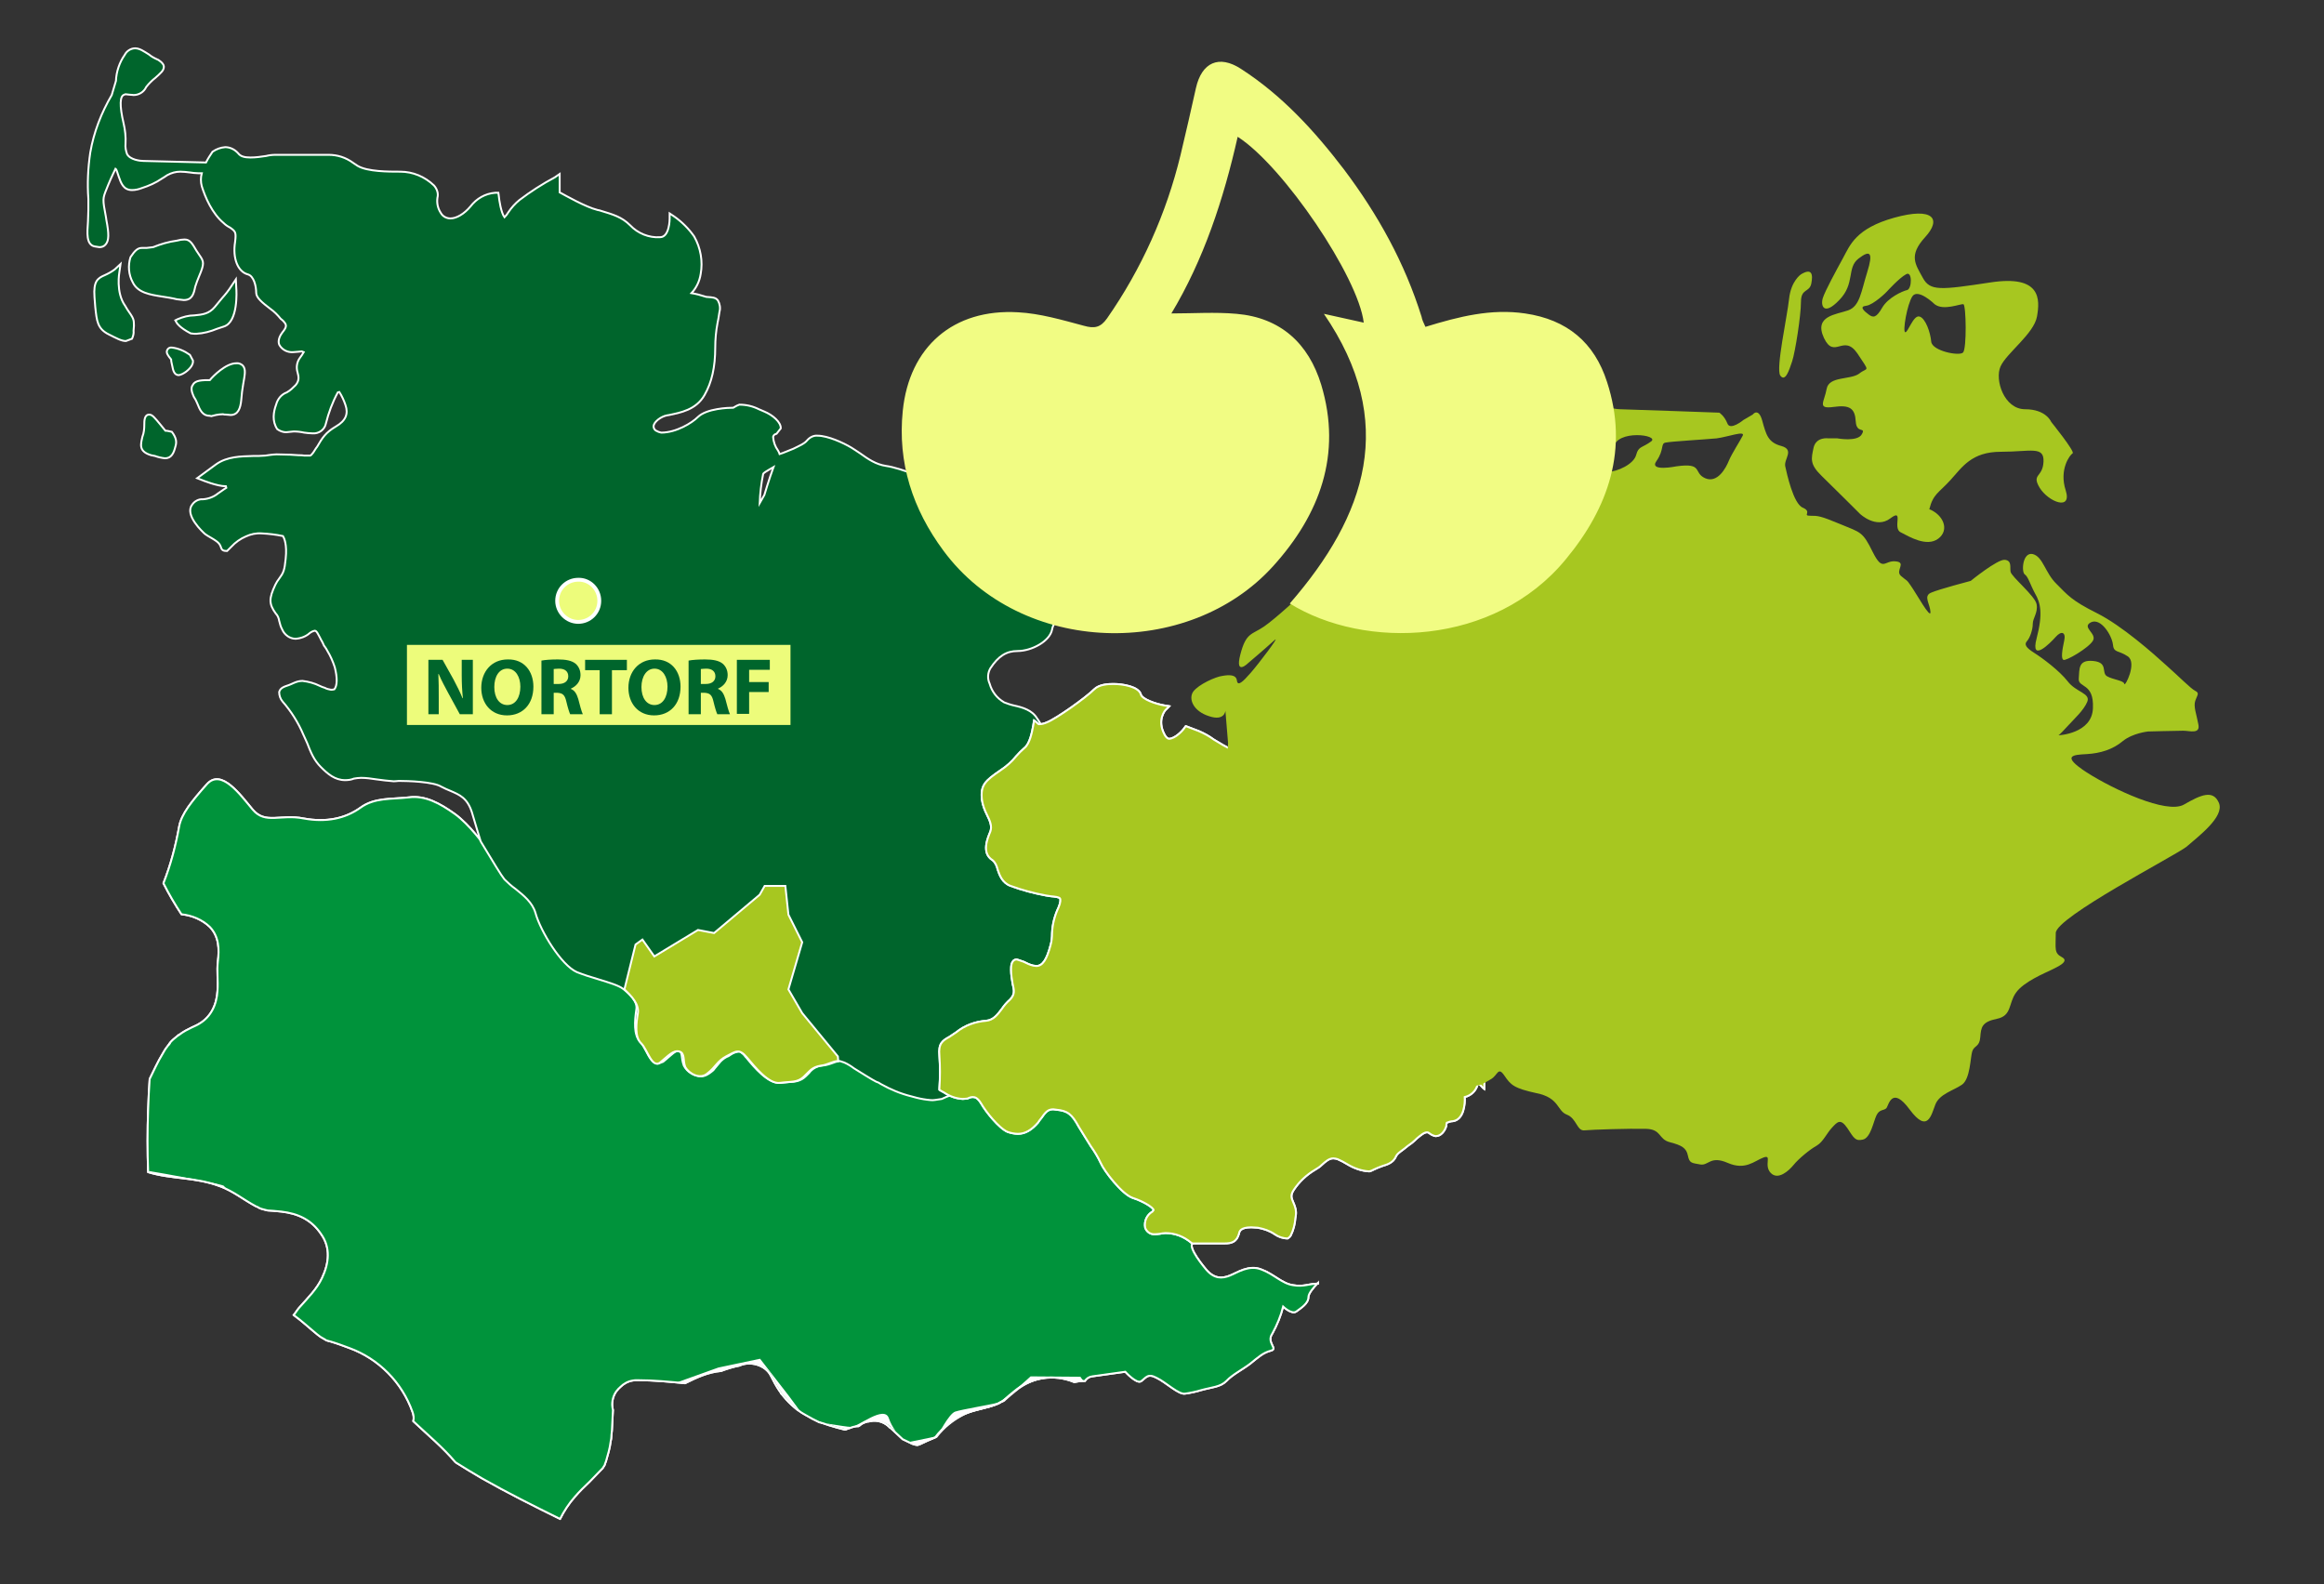 <?xml version="1.0" encoding="utf-8"?>
<svg xmlns="http://www.w3.org/2000/svg" xmlns:xlink="http://www.w3.org/1999/xlink" version="1.1" id="Ebene_1" x="0px" y="0px" viewBox="0 0 606.5 413.4" style="enable-background:new 0 0 606.5 413.4;" xml:space="preserve" width="65535" height="44670">
<rect x="0" y="0" width="606.5" height="413.4" fill="#333333" stroke="none"/>
<style type="text/css">
	.st0{fill:#00653F;}
	.st1{fill:none;stroke:#FFFFFF;stroke-width:0.5;stroke-linejoin:round;}
	.st2{fill:#00933B;}
	.st3{fill:none;stroke:#FFFFFF;stroke-width:0.5;stroke-miterlimit:10;}
	.st4{fill:#00652C;}
	.st5{fill:#A7C720;}
	.st6{fill:#FFFFFF;}
	.st7{clip-path:url(#SVGID_00000094582219954396106370000004099306293436563372_);fill:#A7C720;}
	.st8{clip-path:url(#SVGID_00000064317445648292122650000009161302409770247564_);fill:#A7C720;}
	.st9{fill:#EDFC7B;stroke:#FFFFFF;stroke-miterlimit:10;}
	.st10{fill:#EDFC7B;}
	.st11{fill:none;}
	.st12{enable-background:new    ;}
	.st13{fill:#F1FC83;}
</style>
<g>
	<g>
		<g>
			<g transform="translate(101.657 4.803)">
				<g>
					<g>
						<g>
							<g>
								<path class="st0" d="M242.3,330.2c-2.4,0-3.7,0.9-6.5,0.4c-2.9-0.4-5-2.9-8.3-4.1c-3.2-1.3-6.2,0.8-8.2,1.6          s-4.1,0.9-6.2-1.6s-5.2-6.8-3-7c-2.5-2.1-5.8-3-9-2.5c-3.7,0.9-3.7-2.9-1.2-4.5s-2.9-4.1-5.4-5c-2.5-0.8-7-6.6-7.8-8.6          c-0.9-2.1-3.8-5.7-5.8-9.4c-2.1-3.8-3.2-4.5-6.6-5c-3.2-0.4-3.7,1.6-5.7,4.1c-1.5,2.1-4.3,2.7-6.6,1.6          c-2.1-0.8-5.3-4.9-6.6-6.9c-1.2-2.2-2.5-2.5-4.5-1.7c-1.5,0.6-4-0.6-5.3-1.5c-0.8,0.3-1.7,0.7-2.5,1.1          c-2.1,1.3-5-0.3-7.5-0.8s-6.6-2.9-8.2-3.8c-1.7-0.8-6.3-3.7-8.3-4.9c-2.1-1.3-3.7,0.4-6.2,0.8s-2.8,1.3-4.5,2.9          c-1.6,1.6-3.2,1.2-6.2,1.6s-6.6-4.1-8.6-6.6c-2.1-2.5-2.9-1.6-5.3-0.4c-2.5,1.3-2.9,2.9-5,4.5c-2.1,1.7-5,0-5.8-1.6          s0-3.7-1.6-4.1s-2.9,1.2-5,2.9c-2.1,1.6-3.2-3.4-4.9-5s-1.3-5.4-0.9-7.8c0.4-2.5-1.6-4.5-3.7-6.3c-2.1-1.6-8.6-2.8-12.4-4.5          c-3.7-1.6-9.1-10.3-10.3-14.8s-6.2-6.6-8.2-9.1c-1.1-1.3-3.8-5.8-6.2-9.8c0.3,1,0.5,1.5,0.5,1.5s-3.9-5.5-7.8-8.3          c-3.8-2.7-7.7-4.9-12-4.3c-4.4,0.5-8.9,0-12.6,2.7c-3.9,2.8-8.9,3.9-14.8,2.8c-6.1-1.2-10,1.6-13.3-2.3          c-3.2-3.8-8.2-10.9-12-6.6c-3.9,4.4-6.6,7.7-7.2,11c-0.9,5-2.2,10-4.1,14.8c1.4,2.8,3,5.5,4.7,8.1c2.8,0.3,5.4,1.4,7.4,3.3          c2.4,2.5,2.5,5.8,2.1,9c-0.3,2.6,0.1,5.1-0.1,7.7c-0.2,3.6-1.7,6.8-4.8,8.6c-0.8,0.5-1.7,0.8-2.6,1.3          c-0.6,0.3-1.2,0.6-1.8,1c-0.3,0.2-2,1.5-0.8,0.5c-0.8,0.7-2.3,1.7-2.8,2.8c0.5-0.7,0.6-0.7,0.1-0.2          c-0.2,0.3-0.4,0.5-0.6,0.8c-0.4,0.5-0.7,1.1-1,1.6c-1.3,2.1-2.3,4.4-3.4,6.6c-0.2,2.7-0.3,5.3-0.4,8          c-0.2,5.4-0.2,10.9,0,16.3c6.2,1.9,12.2,1.2,18.8,3.7c3.5,1.3,6.1,3.5,9.3,5.2c0.1,0,0.7,0.3,1,0.5c0.7,0.3,1.4,0.4,2.1,0.6          c0.2,0,1.3,0.1,1.5,0.1c0.7,0.1,1.4,0.1,2.1,0.2c4.3,0.5,7.8,2.1,10.3,5.8c2.6,3.6,2.1,7.7,0.3,11.5c-1.4,3-3.8,5.3-5.9,7.7          c-0.4,0.4-0.5,0.7-1.2,1.6c-0.1,0.1-0.2,0.3-0.3,0.4c2.2,1.6,4.1,3.4,6.2,5.1c0.1,0.1,0.7,0.5,0.8,0.6          c0.4,0.2,0.8,0.5,1.2,0.7c0.1,0.1,0.2,0.1,0.3,0.2c0.4,0.1,1,0.3,1.1,0.3c1.7,0.5,3.3,1.1,4.9,1.7c7.7,2.8,13.8,9,16.5,16.7          c0.3,0.8,0.4,1.6,0.2,2.4c3.7,3.5,7.7,6.8,11,10.7c0.1,0.1,0.2,0.1,0.3,0.2c2.2,1.4,4.4,2.7,6.6,4          c6.7,3.8,13.5,7.2,20.4,10.6c1-2,2.3-4,3.8-5.7c1.2-1.4,2.5-2.7,3.9-4c1-1,2-2.1,3-3.1c0,0,0.1-0.1,0.3-0.3c0,0,0,0,0.1-0.1          c0.2-0.3,0.3-0.5,0.5-0.8c0.1-0.1,0.1-0.2,0.1-0.3c0.1-0.3,0.2-0.5,0.3-0.8c0.5-1.7,1-3.4,1.2-5.1c0.1-0.5,0.2-0.9,0.2-1.4          v-0.2c0.1-0.9,0.2-1.7,0.2-2.6c0.1-1.3,0.1-2.7,0.2-4c-0.1-0.5-0.2-0.9-0.2-1.4c0-1.5,0.5-3,1.6-4.1c0-0.1,0.1-0.1,0.2-0.2          c0.1-0.1,0.2-0.2,0.3-0.3c0.9-0.9,2-1.5,3.2-1.7c0.4-0.1,0.8-0.1,1.3-0.1c4.2,0,8.3,0.4,12.4,0.8c3-1.5,6-2.9,9.4-3.2          c1.6-0.6,3.2-1.1,4.8-1.4c2.8-1.3,6.8-0.2,8.2,2.6c0.7,1.4,1.4,2.7,2.2,3.9c0.2,0.3,0.4,0.5,0.5,0.8          c0.1,0.1,0.1,0.1,0.2,0.2c0.4,0.4,0.7,0.9,1.1,1.3c0.9,1,1.9,1.9,2.9,2.7c0.2,0.1,0.4,0.3,0.6,0.4c0.5,0.4,1.1,0.7,1.6,1          c1.2,0.7,2.3,1.3,3.6,1.9h0.1h0.1c0.2,0.1,0.4,0.2,0.6,0.2c0.6,0.2,1.2,0.4,1.8,0.6c1.3,0.4,2.7,0.8,4,1.1          c0.1,0,0.2,0,0.2,0c0.4-0.2,0.7-0.3,1.1-0.4c0.7-0.3,1.5-0.5,2.3-0.5c0.2-0.1,0.3-0.2,0.5-0.4c0.2-0.1,0.3-0.2,0.5-0.3          c0.2-0.1,0.4-0.2,0.7-0.3c0.2-0.1,0.5-0.1,0.7-0.2c0.2,0,0.4,0,0.6-0.1c0.3,0,0.5-0.1,0.8-0.1c1.7-0.1,3.3,0.6,4.4,1.8          c0,0,0.1,0.1,0.2,0.1c1,1,2.1,1.9,3.1,2.9c0.8,0.4,1.5,0.7,2.3,1.1l0.2,0.1c0.1,0,0.5,0.2,0.6,0.2c0.2,0,0.3,0.1,0.5,0.1          c0.1,0,0.3,0,0.4,0c1.5-0.7,3-1.4,4.5-2c1.9-2.5,4.4-4.5,7.2-5.9c3-1.4,6.3-1.6,9.2-2.9c0.3-0.2,0.6-0.4,0.9-0.5          c0.1-0.1,0.2-0.1,0.3-0.1c0.1-0.1,0.2-0.2,0.3-0.3c0.9-0.8,1.8-1.6,2.7-2.3c4.4-3.7,10.4-4.6,15.7-2.4          c0.9-0.2,1.9-0.3,2.8-0.3c0.4-0.7,1.1-1.1,1.9-1.2c2.9-0.4,8.6-1.2,8.6-1.2s2.9,3.2,4.1,2.5c1.3-0.9,1.7-2.2,4.1-0.9          c2.5,1.2,5.8,4.5,7.5,4.1c1.4-0.2,2.8-0.5,4.1-0.9c2.9-0.8,5-0.8,6.6-2.4c1.6-1.7,4.1-2.9,6.2-4.5c2.1-1.7,3.4-2.9,5.4-3.4          s-1.3-2.1,0.4-4.5c1.2-2.2,2.2-4.6,2.8-7c0,0,2.2,2.1,3.4,1.3c1.2-0.9,3.2-2.1,3.2-3.8c0-0.9,1.3-2.5,2.5-3.7L242.3,330.2z"/>
								<path class="st1" d="M242.3,330.2c-2.4,0-3.7,0.9-6.5,0.4c-2.9-0.4-5-2.9-8.3-4.1c-3.2-1.3-6.2,0.8-8.2,1.6          s-4.1,0.9-6.2-1.6s-5.2-6.8-3-7c-2.5-2.1-5.8-3-9-2.5c-3.7,0.9-3.7-2.9-1.2-4.5s-2.9-4.1-5.4-5c-2.5-0.8-7-6.6-7.8-8.6          c-0.9-2.1-3.8-5.7-5.8-9.4c-2.1-3.8-3.2-4.5-6.6-5c-3.2-0.4-3.7,1.6-5.7,4.1c-1.5,2.1-4.3,2.7-6.6,1.6          c-2.1-0.8-5.3-4.9-6.6-6.9c-1.2-2.2-2.5-2.5-4.5-1.7c-1.5,0.6-4-0.6-5.3-1.5c-0.8,0.3-1.7,0.7-2.5,1.1          c-2.1,1.3-5-0.3-7.5-0.8s-6.6-2.9-8.2-3.8c-1.7-0.8-6.3-3.7-8.3-4.9c-2.1-1.3-3.7,0.4-6.2,0.8s-2.8,1.3-4.5,2.9          c-1.6,1.6-3.2,1.2-6.2,1.6s-6.6-4.1-8.6-6.6c-2.1-2.5-2.9-1.6-5.3-0.4c-2.5,1.3-2.9,2.9-5,4.5c-2.1,1.7-5,0-5.8-1.6          s0-3.7-1.6-4.1s-2.9,1.2-5,2.9c-2.1,1.6-3.2-3.4-4.9-5s-1.3-5.4-0.9-7.8c0.4-2.5-1.6-4.5-3.7-6.3c-2.1-1.6-8.6-2.8-12.4-4.5          c-3.7-1.6-9.1-10.3-10.3-14.8s-6.2-6.6-8.2-9.1c-1.1-1.3-3.8-5.8-6.2-9.8c0.3,1,0.5,1.5,0.5,1.5s-3.9-5.5-7.8-8.3          c-3.8-2.7-7.7-4.9-12-4.3c-4.4,0.5-8.9,0-12.6,2.7c-3.9,2.8-8.9,3.9-14.8,2.8c-6.1-1.2-10,1.6-13.3-2.3          c-3.2-3.8-8.2-10.9-12-6.6c-3.9,4.4-6.6,7.7-7.2,11c-0.9,5-2.2,10-4.1,14.8c1.4,2.8,3,5.5,4.7,8.1c2.8,0.3,5.4,1.4,7.4,3.3          c2.4,2.5,2.5,5.8,2.1,9c-0.3,2.6,0.1,5.1-0.1,7.7c-0.2,3.6-1.7,6.8-4.8,8.6c-0.8,0.5-1.7,0.8-2.6,1.3          c-0.6,0.3-1.2,0.6-1.8,1c-0.3,0.2-2,1.5-0.8,0.5c-0.8,0.7-2.3,1.7-2.8,2.8c0.5-0.7,0.6-0.7,0.1-0.2          c-0.2,0.3-0.4,0.5-0.6,0.8c-0.4,0.5-0.7,1.1-1,1.6c-1.3,2.1-2.3,4.4-3.4,6.6c-0.2,2.7-0.3,5.3-0.4,8          c-0.2,5.4-0.2,10.9,0,16.3c6.2,1.9,12.2,1.2,18.8,3.7c3.5,1.3,6.1,3.5,9.3,5.2c0.1,0,0.7,0.3,1,0.5c0.7,0.3,1.4,0.4,2.1,0.6          c0.2,0,1.3,0.1,1.5,0.1c0.7,0.1,1.4,0.1,2.1,0.2c4.3,0.5,7.8,2.1,10.3,5.8c2.6,3.6,2.1,7.7,0.3,11.5c-1.4,3-3.8,5.3-5.9,7.7          c-0.4,0.4-0.5,0.7-1.2,1.6c-0.1,0.1-0.2,0.3-0.3,0.4c2.2,1.6,4.1,3.4,6.2,5.1c0.1,0.1,0.7,0.5,0.8,0.6          c0.4,0.2,0.8,0.5,1.2,0.7c0.1,0.1,0.2,0.1,0.3,0.2c0.4,0.1,1,0.3,1.1,0.3c1.7,0.5,3.3,1.1,4.9,1.7c7.7,2.8,13.8,9,16.5,16.7          c0.3,0.8,0.4,1.6,0.2,2.4c3.7,3.5,7.7,6.8,11,10.7c0.1,0.1,0.2,0.1,0.3,0.2c2.2,1.4,4.4,2.7,6.6,4          c6.7,3.8,13.5,7.2,20.4,10.6c1-2,2.3-4,3.8-5.7c1.2-1.4,2.5-2.7,3.9-4c1-1,2-2.1,3-3.1c0,0,0.1-0.1,0.3-0.3c0,0,0,0,0.1-0.1          c0.2-0.3,0.3-0.5,0.5-0.8c0.1-0.1,0.1-0.2,0.1-0.3c0.1-0.3,0.2-0.5,0.3-0.8c0.5-1.7,1-3.4,1.2-5.1c0.1-0.5,0.2-0.9,0.2-1.4          v-0.2c0.1-0.9,0.2-1.7,0.2-2.6c0.1-1.3,0.1-2.7,0.2-4c-0.1-0.5-0.2-0.9-0.2-1.4c0-1.5,0.5-3,1.6-4.1c0-0.1,0.1-0.1,0.2-0.2          c0.1-0.1,0.2-0.2,0.3-0.3c0.9-0.9,2-1.5,3.2-1.7c0.4-0.1,0.8-0.1,1.3-0.1c4.2,0,8.3,0.4,12.4,0.8c3-1.5,6-2.9,9.4-3.2          c1.6-0.6,3.2-1.1,4.8-1.4c2.8-1.3,6.8-0.2,8.2,2.6c0.7,1.4,1.4,2.7,2.2,3.9c0.2,0.3,0.4,0.5,0.5,0.8          c0.1,0.1,0.1,0.1,0.2,0.2c0.4,0.4,0.7,0.9,1.1,1.3c0.9,1,1.9,1.9,2.9,2.7c0.2,0.1,0.4,0.3,0.6,0.4c0.5,0.4,1.1,0.7,1.6,1          c1.2,0.7,2.3,1.3,3.6,1.9h0.1h0.1c0.2,0.1,0.4,0.2,0.6,0.2c0.6,0.2,1.2,0.4,1.8,0.6c1.3,0.4,2.7,0.8,4,1.1          c0.1,0,0.2,0,0.2,0c0.4-0.2,0.7-0.3,1.1-0.4c0.7-0.3,1.5-0.5,2.3-0.5c0.2-0.1,0.3-0.2,0.5-0.4c0.2-0.1,0.3-0.2,0.5-0.3          c0.2-0.1,0.4-0.2,0.7-0.3c0.2-0.1,0.5-0.1,0.7-0.2c0.2,0,0.4,0,0.6-0.1c0.3,0,0.5-0.1,0.8-0.1c1.7-0.1,3.3,0.6,4.4,1.8          c0,0,0.1,0.1,0.2,0.1c1,1,2.1,1.9,3.1,2.9c0.8,0.4,1.5,0.7,2.3,1.1l0.2,0.1c0.1,0,0.5,0.2,0.6,0.2c0.2,0,0.3,0.1,0.5,0.1          c0.1,0,0.3,0,0.4,0c1.5-0.7,3-1.4,4.5-2c1.9-2.5,4.4-4.5,7.2-5.9c3-1.4,6.3-1.6,9.2-2.9c0.3-0.2,0.6-0.4,0.9-0.5          c0.1-0.1,0.2-0.1,0.3-0.1c0.1-0.1,0.2-0.2,0.3-0.3c0.9-0.8,1.8-1.6,2.7-2.3c4.4-3.7,10.4-4.6,15.7-2.4          c0.9-0.2,1.9-0.3,2.8-0.3c0.4-0.7,1.1-1.1,1.9-1.2c2.9-0.4,8.6-1.2,8.6-1.2s2.9,3.2,4.1,2.5c1.3-0.9,1.7-2.2,4.1-0.9          c2.5,1.2,5.8,4.5,7.5,4.1c1.4-0.2,2.8-0.5,4.1-0.9c2.9-0.8,5-0.8,6.6-2.4c1.6-1.7,4.1-2.9,6.2-4.5c2.1-1.7,3.4-2.9,5.4-3.4          s-1.3-2.1,0.4-4.5c1.2-2.2,2.2-4.6,2.8-7c0,0,2.2,2.1,3.4,1.3c1.2-0.9,3.2-2.1,3.2-3.8c0-0.9,1.3-2.5,2.5-3.7L242.3,330.2z"/>
								<path class="st2" d="M242.3,330.2c-2.4,0-3.7,0.9-6.5,0.4c-2.9-0.4-5-2.9-8.3-4.1c-3.2-1.3-6.2,0.8-8.2,1.6          s-4.1,0.9-6.2-1.6s-5.2-6.8-3-7c-2.5-2.1-5.8-3-9-2.5c-3.7,0.9-3.7-2.9-1.2-4.5s-2.9-4.1-5.4-5c-2.5-0.8-7-6.6-7.8-8.6          c-0.9-2.1-3.8-5.7-5.8-9.4c-2.1-3.8-3.2-4.5-6.6-5c-3.2-0.4-3.7,1.6-5.7,4.1c-1.5,2.1-4.3,2.7-6.6,1.6          c-2.1-0.8-5.3-4.9-6.6-6.9c-1.2-2.2-2.5-2.5-4.5-1.7c-1.5,0.6-4-0.6-5.3-1.5c-0.8,0.3-1.7,0.7-2.5,1.1          c-2.1,1.3-5-0.3-7.5-0.8s-6.6-2.9-8.2-3.8c-1.7-0.8-6.3-3.7-8.3-4.9c-2.1-1.3-3.7,0.4-6.2,0.8s-2.8,1.3-4.5,2.9          c-1.6,1.6-3.2,1.2-6.2,1.6s-6.6-4.1-8.6-6.6c-2.1-2.5-2.9-1.6-5.3-0.4c-2.5,1.3-2.9,2.9-5,4.5c-2.1,1.7-5,0-5.8-1.6          s0-3.7-1.6-4.1s-2.9,1.2-5,2.9c-2.1,1.6-3.2-3.4-4.9-5s-1.3-5.4-0.9-7.8c0.4-2.5-1.6-4.5-3.7-6.3c-2.1-1.6-8.6-2.8-12.4-4.5          c-3.7-1.6-9.1-10.3-10.3-14.8s-6.2-6.6-8.2-9.1c-1.1-1.3-3.8-5.8-6.2-9.8c0.3,1,0.5,1.5,0.5,1.5s-3.9-5.5-7.8-8.3          c-3.8-2.7-7.7-4.9-12-4.3c-4.4,0.5-8.9,0-12.6,2.7c-3.9,2.8-8.9,3.9-14.8,2.8c-6.1-1.2-10,1.6-13.3-2.3          c-3.2-3.8-8.2-10.9-12-6.6c-3.9,4.4-6.6,7.7-7.2,11c-0.9,5-2.2,10-4.1,14.8c1.4,2.8,3,5.5,4.7,8.1c2.8,0.3,5.4,1.4,7.4,3.3          c2.4,2.5,2.5,5.8,2.1,9c-0.3,2.6,0.1,5.1-0.1,7.7c-0.2,3.6-1.7,6.8-4.8,8.6c-0.8,0.5-1.7,0.8-2.6,1.3          c-0.6,0.3-1.2,0.6-1.8,1c-0.3,0.2-2,1.5-0.8,0.5c-0.8,0.7-2.3,1.7-2.8,2.8c0.5-0.7,0.6-0.7,0.1-0.2          c-0.2,0.3-0.4,0.5-0.6,0.8c-0.4,0.5-0.7,1.1-1,1.6c-1.3,2.1-2.3,4.4-3.4,6.6c-0.2,2.7-0.3,5.3-0.4,8          c-0.2,5.4-0.2,10.9,0,16.3c6.2,1.9,12.2,1.2,18.8,3.7c3.5,1.3,6.1,3.5,9.3,5.2c0.1,0,0.7,0.3,1,0.5c0.7,0.3,1.4,0.4,2.1,0.6          c0.2,0,1.3,0.1,1.5,0.1c0.7,0.1,1.4,0.1,2.1,0.2c4.3,0.5,7.8,2.1,10.3,5.8c2.6,3.6,2.1,7.7,0.3,11.5c-1.4,3-3.8,5.3-5.9,7.7          c-0.4,0.4-0.5,0.7-1.2,1.6c-0.1,0.1-0.2,0.3-0.3,0.4c2.2,1.6,4.1,3.4,6.2,5.1c0.1,0.1,0.7,0.5,0.8,0.6          c0.4,0.2,0.8,0.5,1.2,0.7c0.1,0.1,0.2,0.1,0.3,0.2c0.4,0.1,1,0.3,1.1,0.3c1.7,0.5,3.3,1.1,4.9,1.7c7.7,2.8,13.8,9,16.5,16.7          c0.3,0.8,0.4,1.6,0.2,2.4c3.7,3.5,7.7,6.8,11,10.7c0.1,0.1,0.2,0.1,0.3,0.2c2.2,1.4,4.4,2.7,6.6,4          c6.7,3.8,13.5,7.2,20.4,10.6c1-2,2.3-4,3.8-5.7c1.2-1.4,2.5-2.7,3.9-4c1-1,2-2.1,3-3.1c0,0,0.1-0.1,0.3-0.3c0,0,0,0,0.1-0.1          c0.2-0.3,0.3-0.5,0.5-0.8c0.1-0.1,0.1-0.2,0.1-0.3c0.1-0.3,0.2-0.5,0.3-0.8c0.5-1.7,1-3.4,1.2-5.1c0.1-0.5,0.2-0.9,0.2-1.4          v-0.2c0.1-0.9,0.2-1.7,0.2-2.6c0.1-1.3,0.1-2.7,0.2-4c-0.1-0.5-0.2-0.9-0.2-1.4c0-1.5,0.5-3,1.6-4.1c0-0.1,0.1-0.1,0.2-0.2          c0.1-0.1,0.2-0.2,0.3-0.3c0.9-0.9,2-1.5,3.2-1.7c0.4-0.1,0.8-0.1,1.3-0.1c4.2,0,8.3,0.4,12.4,0.8c3-1.5,6-2.9,9.4-3.2          c1.6-0.6,3.2-1.1,4.8-1.4c2.8-1.3,6.8-0.2,8.2,2.6c0.7,1.4,1.4,2.7,2.2,3.9c0.2,0.3,0.4,0.5,0.5,0.8          c0.1,0.1,0.1,0.1,0.2,0.2c0.4,0.4,0.7,0.9,1.1,1.3c0.9,1,1.9,1.9,2.9,2.7c0.2,0.1,0.4,0.3,0.6,0.4c0.5,0.4,1.1,0.7,1.6,1          c1.2,0.7,2.3,1.3,3.6,1.9h0.1h0.1c0.2,0.1,0.4,0.2,0.6,0.2c0.6,0.2,1.2,0.4,1.8,0.6c1.3,0.4,2.7,0.8,4,1.1          c0.1,0,0.2,0,0.2,0c0.4-0.2,0.7-0.3,1.1-0.4c0.7-0.3,1.5-0.5,2.3-0.5c0.2-0.1,0.3-0.2,0.5-0.4c0.2-0.1,0.3-0.2,0.5-0.3          c0.2-0.1,0.4-0.2,0.7-0.3c0.2-0.1,0.5-0.1,0.7-0.2c0.2,0,0.4,0,0.6-0.1c0.3,0,0.5-0.1,0.8-0.1c1.7-0.1,3.3,0.6,4.4,1.8          c0,0,0.1,0.1,0.2,0.1c1,1,2.1,1.9,3.1,2.9c0.8,0.4,1.5,0.7,2.3,1.1l0.2,0.1c0.1,0,0.5,0.2,0.6,0.2c0.2,0,0.3,0.1,0.5,0.1          c0.1,0,0.3,0,0.4,0c1.5-0.7,3-1.4,4.5-2c1.9-2.5,4.4-4.5,7.2-5.9c3-1.4,6.3-1.6,9.2-2.9c0.3-0.2,0.6-0.4,0.9-0.5          c0.1-0.1,0.2-0.1,0.3-0.1c0.1-0.1,0.2-0.2,0.3-0.3c0.9-0.8,1.8-1.6,2.7-2.3c4.4-3.7,10.4-4.6,15.7-2.4          c0.9-0.2,1.9-0.3,2.8-0.3c0.4-0.7,1.1-1.1,1.9-1.2c2.9-0.4,8.6-1.2,8.6-1.2s2.9,3.2,4.1,2.5c1.3-0.9,1.7-2.2,4.1-0.9          c2.5,1.2,5.8,4.5,7.5,4.1c1.4-0.2,2.8-0.5,4.1-0.9c2.9-0.8,5-0.8,6.6-2.4c1.6-1.7,4.1-2.9,6.2-4.5c2.1-1.7,3.4-2.9,5.4-3.4          s-1.3-2.1,0.4-4.5c1.2-2.2,2.2-4.6,2.8-7c0,0,2.2,2.1,3.4,1.3c1.2-0.9,3.2-2.1,3.2-3.8c0-0.9,1.3-2.5,2.5-3.7L242.3,330.2z"/>
								<path class="st3" d="M242.3,330.2c-2.4,0-3.7,0.9-6.5,0.4c-2.9-0.4-5-2.9-8.3-4.1c-3.2-1.3-6.2,0.8-8.2,1.6          s-4.1,0.9-6.2-1.6s-5.2-6.8-3-7c-2.5-2.1-5.8-3-9-2.5c-3.7,0.9-3.7-2.9-1.2-4.5s-2.9-4.1-5.4-5c-2.5-0.8-7-6.6-7.8-8.6          c-0.9-2.1-3.8-5.7-5.8-9.4c-2.1-3.8-3.2-4.5-6.6-5c-3.2-0.4-3.7,1.6-5.7,4.1c-1.5,2.1-4.3,2.7-6.6,1.6          c-2.1-0.8-5.3-4.9-6.6-6.9c-1.2-2.2-2.5-2.5-4.5-1.7c-1.5,0.6-4-0.6-5.3-1.5c-0.8,0.3-1.7,0.7-2.5,1.1          c-2.1,1.3-5-0.3-7.5-0.8s-6.6-2.9-8.2-3.8c-1.7-0.8-6.3-3.7-8.3-4.9c-2.1-1.3-3.7,0.4-6.2,0.8s-2.8,1.3-4.5,2.9          c-1.6,1.6-3.2,1.2-6.2,1.6s-6.6-4.1-8.6-6.6c-2.1-2.5-2.9-1.6-5.3-0.4c-2.5,1.3-2.9,2.9-5,4.5c-2.1,1.7-5,0-5.8-1.6          s0-3.7-1.6-4.1s-2.9,1.2-5,2.9c-2.1,1.6-3.2-3.4-4.9-5s-1.3-5.4-0.9-7.8c0.4-2.5-1.6-4.5-3.7-6.3c-2.1-1.6-8.6-2.8-12.4-4.5          c-3.7-1.6-9.1-10.3-10.3-14.8s-6.2-6.6-8.2-9.1c-1.1-1.3-3.8-5.8-6.2-9.8c0.3,1,0.5,1.5,0.5,1.5s-3.9-5.5-7.8-8.3          c-3.8-2.7-7.7-4.9-12-4.3c-4.4,0.5-8.9,0-12.6,2.7c-3.9,2.8-8.9,3.9-14.8,2.8c-6.1-1.2-10,1.6-13.3-2.3          c-3.2-3.8-8.2-10.9-12-6.6c-3.9,4.4-6.6,7.7-7.2,11c-0.9,5-2.2,10-4.1,14.8c1.4,2.8,3,5.5,4.7,8.1c2.8,0.3,5.4,1.4,7.4,3.3          c2.4,2.5,2.5,5.8,2.1,9c-0.3,2.6,0.1,5.1-0.1,7.7c-0.2,3.6-1.7,6.8-4.8,8.6c-0.8,0.5-1.7,0.8-2.6,1.3          c-0.6,0.3-1.2,0.6-1.8,1c-0.3,0.2-2,1.5-0.8,0.5c-0.8,0.7-2.3,1.7-2.8,2.8c0.5-0.7,0.6-0.7,0.1-0.2          c-0.2,0.3-0.4,0.5-0.6,0.8c-0.4,0.5-0.7,1.1-1,1.6c-1.3,2.1-2.3,4.4-3.4,6.6c-0.2,2.7-0.3,5.3-0.4,8          c-0.2,5.4-0.2,10.9,0,16.3c6.2,1.9,12.2,1.2,18.8,3.7c3.5,1.3,6.1,3.5,9.3,5.2c0.1,0,0.7,0.3,1,0.5c0.7,0.3,1.4,0.4,2.1,0.6          c0.2,0,1.3,0.1,1.5,0.1c0.7,0.1,1.4,0.1,2.1,0.2c4.3,0.5,7.8,2.1,10.3,5.8c2.6,3.6,2.1,7.7,0.3,11.5c-1.4,3-3.8,5.3-5.9,7.7          c-0.4,0.4-0.5,0.7-1.2,1.6c-0.1,0.1-0.2,0.3-0.3,0.4c2.2,1.6,4.1,3.4,6.2,5.1c0.1,0.1,0.7,0.5,0.8,0.6          c0.4,0.2,0.8,0.5,1.2,0.7c0.1,0.1,0.2,0.1,0.3,0.2c0.4,0.1,1,0.3,1.1,0.3c1.7,0.5,3.3,1.1,4.9,1.7c7.7,2.8,13.8,9,16.5,16.7          c0.3,0.8,0.4,1.6,0.2,2.4c3.7,3.5,7.7,6.8,11,10.7c0.1,0.1,0.2,0.1,0.3,0.2c2.2,1.4,4.4,2.7,6.6,4          c6.7,3.8,13.5,7.2,20.4,10.6c1-2,2.3-4,3.8-5.7c1.2-1.4,2.5-2.7,3.9-4c1-1,2-2.1,3-3.1c0,0,0.1-0.1,0.3-0.3c0,0,0,0,0.1-0.1          c0.2-0.3,0.3-0.5,0.5-0.8c0.1-0.1,0.1-0.2,0.1-0.3c0.1-0.3,0.2-0.5,0.3-0.8c0.5-1.7,1-3.4,1.2-5.1c0.1-0.5,0.2-0.9,0.2-1.4          v-0.2c0.1-0.9,0.2-1.7,0.2-2.6c0.1-1.3,0.1-2.7,0.2-4c-0.1-0.5-0.2-0.9-0.2-1.4c0-1.5,0.5-3,1.6-4.1c0-0.1,0.1-0.1,0.2-0.2          c0.1-0.1,0.2-0.2,0.3-0.3c0.9-0.9,2-1.5,3.2-1.7c0.4-0.1,0.8-0.1,1.3-0.1c4.2,0,8.3,0.4,12.4,0.8c3-1.5,6-2.9,9.4-3.2          c1.6-0.6,3.2-1.1,4.8-1.4c2.8-1.3,6.8-0.2,8.2,2.6c0.7,1.4,1.4,2.7,2.2,3.9c0.2,0.3,0.4,0.5,0.5,0.8          c0.1,0.1,0.1,0.1,0.2,0.2c0.4,0.4,0.7,0.9,1.1,1.3c0.9,1,1.9,1.9,2.9,2.7c0.2,0.1,0.4,0.3,0.6,0.4c0.5,0.4,1.1,0.7,1.6,1          c1.2,0.7,2.3,1.3,3.6,1.9h0.1h0.1c0.2,0.1,0.4,0.2,0.6,0.2c0.6,0.2,1.2,0.4,1.8,0.6c1.3,0.4,2.7,0.8,4,1.1          c0.1,0,0.2,0,0.2,0c0.4-0.2,0.7-0.3,1.1-0.4c0.7-0.3,1.5-0.5,2.3-0.5c0.2-0.1,0.3-0.2,0.5-0.4c0.2-0.1,0.3-0.2,0.5-0.3          c0.2-0.1,0.4-0.2,0.7-0.3c0.2-0.1,0.5-0.1,0.7-0.2c0.2,0,0.4,0,0.6-0.1c0.3,0,0.5-0.1,0.8-0.1c1.7-0.1,3.3,0.6,4.4,1.8          c0,0,0.1,0.1,0.2,0.1c1,1,2.1,1.9,3.1,2.9c0.8,0.4,1.5,0.7,2.3,1.1l0.2,0.1c0.1,0,0.5,0.2,0.6,0.2c0.2,0,0.3,0.1,0.5,0.1          c0.1,0,0.3,0,0.4,0c1.5-0.7,3-1.4,4.5-2c1.9-2.5,4.4-4.5,7.2-5.9c3-1.4,6.3-1.6,9.2-2.9c0.3-0.2,0.6-0.4,0.9-0.5          c0.1-0.1,0.2-0.1,0.3-0.1c0.1-0.1,0.2-0.2,0.3-0.3c0.9-0.8,1.8-1.6,2.7-2.3c4.4-3.7,10.4-4.6,15.7-2.4          c0.9-0.2,1.9-0.3,2.8-0.3c0.4-0.7,1.1-1.1,1.9-1.2c2.9-0.4,8.6-1.2,8.6-1.2s2.9,3.2,4.1,2.5c1.3-0.9,1.7-2.2,4.1-0.9          c2.5,1.2,5.8,4.5,7.5,4.1c1.4-0.2,2.8-0.5,4.1-0.9c2.9-0.8,5-0.8,6.6-2.4c1.6-1.7,4.1-2.9,6.2-4.5c2.1-1.7,3.4-2.9,5.4-3.4          s-1.3-2.1,0.4-4.5c1.2-2.2,2.2-4.6,2.8-7c0,0,2.2,2.1,3.4,1.3c1.2-0.9,3.2-2.1,3.2-3.8c0-0.9,1.3-2.5,2.5-3.7L242.3,330.2z"/>
								<path class="st0" d="M-53.7,73.5l-1.8-0.2c-1.2-0.3-2.5-0.5-3.8-0.7c-3.2-0.5-6.4-1-7.7-3.7c-1.1-2-1.3-4.4-0.6-6.6          c1.2-1.8,1.9-2.4,3-2.4h1.2l1.7-0.2c2-0.8,4-1.4,6.2-1.7c0.7-0.2,1.4-0.3,2-0.3c1.4,0,2,1,3.1,2.9l0.8,1.2          c1.2,1.7,1.3,2.2-0.1,5.5c-0.4,0.9-0.7,1.8-1,2.7C-51.1,71.8-51.5,73.5-53.7,73.5 M-50.4,82.3c-0.5,0-1,0-1.5-0.1          c-2.9-1.5-3.6-2.7-3.6-2.7l-0.4-0.7l0.6-0.3c1.4-0.6,2.9-1,4.4-1c2.1-0.2,3.8-0.4,5.3-2.2c1-1.2,1.5-1.8,1.9-2.3          c0.9-1,1.7-2,2.4-3.1l1.2-1.8l0.1,2.2c0.1,0.9,0.5,8.9-3.2,10.1L-45,81C-46.7,81.7-48.5,82.2-50.4,82.3 M-68.8,84.2          c-1.2,0-2.6-0.8-4.4-1.7c-3.1-1.5-3.2-3.6-3.6-7.2c0,0-0.1-1.6-0.2-2.6c-0.3-4.1,0.8-4.9,2.7-5.7c0.9-0.4,1.8-0.9,2.6-1.5          l1.5-1.4l-0.3,2.1c0,0-1,5.3,1.5,8.8l0.6,1c1.6,2.3,1.7,2.5,1.7,4.2l-0.1,1.3c0.1,0.7-0.1,1.4-0.4,2.1L-68.8,84.2z           M-55,93.1c-1.2,0-1.5-1.3-1.7-2.4c-0.1-0.6-0.3-1.1-0.3-1.7c-0.8-1-1.4-1.7-1-2.5c0.2-0.4,0.7-0.7,1.2-0.6          c1.7,0.2,3.3,0.9,4.7,1.9l0.8,1.5c0.1,0.9-0.5,1.9-1.8,2.9C-53.8,92.7-54.4,93-55,93.1 M-47,103.7c-1.8,0-2.5-1.5-3.2-3.3          c-0.2-0.5-0.5-1.1-0.9-1.7c-0.6-1.3-0.8-2.4-0.2-3.1c0.6-1.2,2.5-1.2,4.4-1.2C-46,93.3-42.7,90-40,90          c0.6-0.1,1.3,0.2,1.7,0.6c0.9,1,0.5,2.5,0.1,4.9c-0.2,1.2-0.4,2.6-0.5,4.1c-0.2,2.1-0.8,3.9-2.8,3.9l-1.1-0.1          c-0.3,0-0.6,0-0.9-0.1c-0.6,0-1.2,0.1-1.8,0.2c-0.4,0.1-0.8,0.2-1.2,0.3L-47,103.7z M-58.6,114.8c-0.9-0.1-1.8-0.3-2.6-0.6          l-1-0.2c-3.4-1-2.7-2.9-2.3-4.8c0.4-1,0.5-2.1,0.5-3.1c0-1.1,0-2.7,1.3-2.7c0.8,0,1.4,0.8,2.9,2.6l1.3,1.6          c0.6,0,1.2,0.2,1.7,0.3c1.2,1.6,1.3,2.7,0.9,3.9C-56.3,113.4-56.9,114.8-58.6,114.8 M100.2,117.1l-1.2,0.7          c-0.5,0.3-1.4,0.8-1.5,1.1c-0.5,2.5-0.8,5-0.9,7.6l1.2-2.1C97.8,124.4,99.1,120.1,100.2,117.1 M141.2,282.3          c-1.2-0.1-2.4-0.3-3.6-0.6c-0.8-0.2-1.5-0.4-1.5-0.4c-2.8-0.7-5.4-1.8-7.9-3.2c-0.4-0.3-0.8-0.5-1.2-0.6          c-1.2-0.6-3.7-2.2-5.8-3.5c-0.8-0.6-1.6-1.1-2.5-1.5l-1.2-0.4c-0.7,0.1-1.4,0.3-2.1,0.6c-0.8,0.3-1.6,0.5-2.5,0.6          c-1.3,0.1-2.6,0.8-3.4,1.9l-0.8,0.8c-1.4,1.4-2.8,1.5-4.5,1.6c-0.6,0.1-1.3,0.1-2.1,0.2h-0.4c-3.1,0-6.5-4-8.6-6.6l-0.2-0.2          c-0.4-0.6-0.9-1-1.5-1.4c-0.8,0.1-1.6,0.3-2.3,0.8l-0.6,0.4c-0.8,0.3-1.5,0.8-2.1,1.4c-1.3,1.5-1.9,2.3-1.9,2.3          c-1.5,1.3-2.4,1.6-3.2,1.6c-1.9-0.1-3.6-1.1-4.5-2.8c-0.2-0.5-0.3-1-0.4-1.5c-0.2-1.8-0.3-2.1-0.8-2.2l-0.3-0.1          c-0.8,0-1.5,0.8-2.6,1.7c0,0-0.9,0.8-1.3,1.1l-1.3,0.5c-1.4,0-2.3-1.6-3.2-3.4c-0.4-0.8-0.8-1.5-1.4-2.2          c-1.9-1.9-1.5-5.7-1.1-8.5c0.4-2.1-1.6-4-3.4-5.4c-1.1-0.9-3.8-1.7-6.4-2.5c-2.1-0.6-4.2-1.3-5.7-1.9          c-4.1-1.8-9.5-10.7-10.8-15.4c-0.8-2.8-3.1-4.6-5.2-6.3c-1-0.7-2-1.6-2.9-2.5c-0.9-1.1-2.8-4.3-6.2-9.9          c-0.5-1.6-1.3-4.2-2.3-7.6c-1.2-3.8-3.3-4.6-5.6-5.6c-0.8-0.3-1.6-0.7-2.4-1.1c-2.1-1.3-8.7-1.5-11.1-1.5          c0,0-0.9,0.1-1.3,0.1c-1.5-0.1-3-0.3-4.5-0.5c-1.3-0.2-2.7-0.4-4-0.4c-0.7,0-1.3,0.1-1.9,0.2c-0.7,0.3-1.5,0.4-2.3,0.4          c-2.7,0-4.6-1.7-6.3-3.4c-1.8-1.8-2.6-3.7-3.6-6.3c-0.3-0.6-0.6-1.4-1-2.2c-1.3-3.1-3.2-6.1-5.4-8.6          c-0.6-0.7-0.9-1.6-0.9-2.5c0.3-1.1,1.3-1.4,2.5-1.8c0,0,1-0.4,1.4-0.6c0.7-0.3,1.4-0.5,2.2-0.5c1.6,0.2,3.1,0.6,4.5,1.3          c0.4,0.2,0.9,0.4,1.3,0.5c0.5,0.3,1.1,0.4,1.6,0.5c0.3,0,0.6,0,0.9-0.1c0.8-1,0.8-3.1,0.1-5.8c-0.5-1.5-1.1-2.9-1.9-4.2          c-0.4-0.8-0.9-1.4-0.9-1.4c-0.5-1.2-0.8-1.5-0.9-1.8c-0.6-1.1-1-2.1-1.5-2.1c-0.5,0.1-0.9,0.3-1.3,0.6          c-1,0.9-2.3,1.4-3.7,1.5c-1.5,0-2.9-1-3.5-2.4c-0.4-0.7-0.6-1.5-0.8-2.3c-0.1-0.7-0.4-1.4-0.9-1.9c-1.8-2.5-1.8-3.9-0.1-7.5          c0.3-0.6,0.6-1.1,1-1.6c1.1-1.5,1.4-2.1,1.7-5.2c0.4-3.7-0.4-5.4-0.7-5.9c-1.9-0.4-3.7-0.6-5.6-0.7          c-1.4-0.1-2.8,0.2-4.1,0.8c-1.4,0.6-2.7,1.5-3.8,2.7l-1.1,1.1c-0.9,0-1.4-0.2-1.6-1c-0.4-1.2-1.1-1.6-3.5-3l-0.6-0.4          c-0.6-0.5-5.5-5-3.4-7.7c0.6-0.9,1.7-1.5,2.8-1.4c1.4-0.1,2.8-0.6,3.9-1.5c1.4-1,2.2-1.5,2.2-1.5l-0.1-0.4          c-2.3,0-6.2-1.6-6.2-1.6l-1.3-0.5l4.9-3.6c2.9-2.1,6.6-2.1,9.6-2.2c1.1,0,2.2,0,3.3-0.1c1.3-0.2,2.6-0.4,3.9-0.3          c1.7,0,3.5,0.1,4.8,0.2c0.5,0,1,0,1.5,0.1h1.5c0,0,0.4,0,1.5-1.9l0.3-0.4c1.4-2.4,2.2-3.7,4.9-5.3c2.6-1.5,3.3-3.3,2.5-5.6          c-0.4-1.2-0.9-2.3-1.6-3.4l-0.4,0.1c-1.4,2.6-2.4,5.3-3.1,8.1c-0.3,1.6-1.8,2.7-3.4,2.6c-0.8,0-1.5-0.1-2.3-0.2          c-0.9-0.2-1.8-0.3-2.7-0.3l-1,0.1l-1,0.1c-0.8,0-1.6-0.3-2.3-0.8c-1.4-2.1-1-4.5-0.3-6.4c0.4-1.5,1.4-2.7,2.8-3.2          c0.9-0.5,1.6-1.2,2.3-1.9c1-1.2,0.8-2.2,0.5-3.3c-0.4-1.3-0.2-2.7,0.6-3.8c0.4-0.5,0.7-1,1-1.5l-0.5-0.2l-1,0.1l-1.3,0.1          c-1.4,0.1-2.8-0.6-3.5-1.8c-0.3-0.5-0.5-1.7,0.7-3.3c1.4-1.7,1.1-2.1,0.2-3.1c-0.2-0.2-0.6-0.5-0.6-0.5          c-0.8-1-1.7-1.9-2.7-2.6c-2.1-1.6-3.7-2.9-3.7-4.2c0-1.7-0.6-4.4-2.2-4.8c-2.6-0.7-4-4.2-3.3-8.5c0.3-2.5,0.1-2.7-1.3-3.7          c-0.6-0.3-1.2-0.7-1.7-1.2c-3-2.5-4.8-6.7-5.7-9.6c-0.3-1.1-0.3-2.3,0-3.4h-1c-0.7,0-1.4-0.1-2.1-0.2          c-0.8-0.1-1.7-0.2-2.5-0.2c-1.2,0-2.3,0.3-3.4,0.9c-0.5,0.3-1,0.7-1.4,0.9c-1.6,1.1-3.4,1.9-5.3,2.5          c-0.8,0.3-1.6,0.5-2.5,0.5c-2.3,0-2.9-1.9-3.5-3.6c-0.1-0.3-0.2-0.6-0.3-0.9c-0.3-1-0.5-1.1-0.5-1.1s-1.2,2.5-1.9,4.2          l-0.4,1c-1.1,2.7-1.1,2.7-0.2,7.5l0.1,0.7c0.7,3.6,0.7,5.4-0.2,6.4c-0.4,0.5-1,0.7-1.6,0.7l-1.3-0.2          c-2.2-0.5-1.9-3.5-1.7-6.5c0-1,0.1-1.9,0.1-3v-2.9c-0.3-4-0.1-8.1,0.5-12.1c0.9-5.3,2.9-10.4,5.6-15l1.1-3.7          c0.1-2.4,0.9-4.8,2.3-6.8c0.5-1,1.6-1.7,2.7-1.7c1.2,0,2.3,0.8,3.6,1.6c0.7,0.6,1.5,1,2.4,1.4c0,0,1.4,0.8,1.5,1.7          c0.1,1.1-1,1.9-2.2,3c-0.9,0.7-1.7,1.5-2.4,2.4c-0.6,1.3-1.9,2.1-3.3,2.1c0,0-0.8-0.1-1.1-0.1l-0.9-0.1          c-0.2,0-0.3,0-0.4,0.1c-1.2,0.3-1.3,2.8-0.2,7.5c0.4,1.7,0.6,3.5,0.5,5.3c-0.1,0.9,0.1,1.9,0.4,2.7c0.8,1.5,3.4,1.8,4.3,1.8          l16.3,0.4c0.5-1,1.1-1.9,1.7-2.8c1-0.7,2.1-1.1,3.3-1.2c1.3,0,2.5,0.6,3.4,1.6c0.6,0.8,1.6,1.1,3.2,1.1          c1.4,0,2.8-0.2,4.1-0.4c0.8-0.2,1.6-0.3,2.5-0.3h13.8c2.3,0,4.5,0.7,6.4,2.1l1.2,0.8C-5.7,40-0.3,40,2.8,40          c3.3,0,6.4,1.3,8.8,3.6c0.8,0.9,1.2,2.1,0.9,3.2c-0.2,1.4,0.1,2.8,0.9,4c0.5,0.9,1.5,1.4,2.5,1.4c1.6,0,3.6-1.2,5.2-3.1          c1.6-2.1,3.9-3.4,6.5-3.6h0.8l0.1,0.7c0.1,1.2,0.6,4.5,1.5,5.7c0.4-0.4,0.7-0.8,1-1.3c0.8-1.2,1.8-2.3,2.9-3.2          c2.9-2.2,6-4.2,9.2-5.9l1.3-0.9v4.8c1.5,0.8,6.7,3.8,9.9,4.6l0.5,0.1c3.6,1.1,5.8,1.7,8,3.9c2,2.1,4.9,3.3,7.8,3.1          c2.5,0,2.5-4.8,2.5-4.8v-1.4l1.2,0.8c2,1.4,3.8,3.2,5.2,5.2c1.7,3,2.3,6.5,1.7,9.8c-0.3,1.9-1.1,3.6-2.4,5          c1.2,0.2,2.4,0.5,3.6,0.9c0.2,0.1,0.4,0.1,0.6,0.1c1.2,0.1,2.1,0.1,2.7,0.9c0.5,0.9,0.7,2,0.4,3c-0.2,1.2-0.3,2.1-0.5,2.9          c-0.4,2.1-0.6,4.2-0.6,6.4c0,5.1-0.9,9.1-2.8,12.4c-2.2,3.9-6.4,4.6-9.2,5.2l-0.6,0.1c-1.6,0.3-3.4,1.7-3.5,2.8          c0,0.6,0.3,1.1,0.9,1.3c0.3,0.2,0.7,0.3,1.1,0.4c3.9,0,8-2.5,9.6-4.1c2.3-2.2,7.9-2.4,9.2-2.4c0.5-0.3,1-0.6,1.6-0.8          c1.8,0,3.5,0.4,5.1,1.2c0.4,0.2,1,0.4,1.4,0.6c2.2,0.9,4.4,2.8,4.3,4.4l-1.1,1.4c-0.4,0.1-0.8,0.3-0.9,0.8          c0.1,1.3,0.5,2.5,1.3,3.6c0.2,0.3,0.3,0.6,0.4,0.9c1-0.3,2.3-0.9,3.6-1.4c1.4-0.7,2.9-1.3,3.6-2.2c0.7-0.8,1.7-1.3,2.7-1.2          c2.7,0,6.8,1.9,8.8,3.1c0.7,0.4,1.5,1,2.3,1.5c2.1,1.5,4.1,2.9,6.8,3.3c3.7,0.5,12.2,3.8,14.1,5.7c0,0,0.7,0.6,1,1          c1.7,1.9,4.3,5,9.1,5.4h0.5c3.6,0,5.8-3,7.9-5.6c0.7-1.1,1.6-2.1,2.6-3c2.4-1.9,5.8-3.2,10.2-4c1-0.2,2-0.2,3-0.2          c0,0,1.6,0,2.4,0.1c0,0,1.5,0.1,2.5,0.1h0.5l0.4-1.8l0.6-0.8c1.1-1.6,2.8-4.1,1.7-5.6c-0.4-0.5-0.8-1.2-1.1-1.6l-0.4-0.8          c0,0-0.2,0.1-1.3,0.9c-1.6,1.2-3.5,1.9-5.5,1.9l-1.1-0.1l-0.6-0.1v-0.6c-0.1-0.7-0.2-1.3-0.4-1.9c-0.4-1.2-0.6-2.2,0.5-4.4          c0.4-0.7,0.6-1.5,0.7-2.4c0-1.2,0.2-2.1,2.2-4.3c2.2-2.5,3.3-3.9,4.9-3.9c1,0.1,1.9,0.4,2.7,1c2.6,1.6,4.2,2.2,8.5,3.2          c3.5,0.9,4.2,2.9,4.9,4.8c0.3,0.7,0.6,1.4,1.1,2.1c0.6,1,1.1,2.1,1.5,3.2c0.6,1.5,1.2,3.1,2.7,4.3c1.6,1.2,2.3,3.2,1.7,5.1          c0,0-0.9,1.3-1.6,1.3c-0.6-0.1-1.2-0.4-1.6-0.9c-1-1.1-2.4-1.7-3.9-1.7c-0.6,0-1.2-0.1-1.8-0.2c-0.7-0.3-1.4-0.7-1.9-1.3          c0,0-0.9-0.7-1.2-0.7l-1.7,0.7c-3,2.1-2.9,2.3-2.5,4.8c0.3,1.3,0,2.7-0.8,3.8c-0.4,0.4-0.8,0.7-1.3,1          c-0.9,0.1-1.8-0.2-2.5-0.8c0,0-0.4-0.5-0.6-0.8c0,0.9-0.1,1.8-0.1,2.7c-0.1,0.6-0.1,1.3-0.1,1.9c0,2.7,0,9.7,0.5,11.9          c0,0,0.2,0.9,0.3,1.3c0.8,2.6,1.7,6.6,1.3,9.4c-0.5,3-5.2,5.7-9.7,8l-0.5,0.2c-2.2,1.1-4.1,2.1-4.5,4.4          c-0.6,3.1-5.4,5.6-9,5.6c-2.9,0-5,1.3-7.1,4.5c-0.7,1.2-0.8,2.7-0.2,4c0.6,2.1,1.9,3.8,3.8,4.9c0.8,0.3,1.6,0.6,2.5,0.8          c2.3,0.5,4.8,1.2,6.1,3.4c0.4,0.5,0.7,1.1,1,1.6l0.5,0.5v0.3c-0.5,2.7-1.1,5.4-2.9,6.8l-1.4,1.4c-1.3,1.7-3,3.2-4.8,4.4          c-4.1,2.8-4.6,3.5-4.2,6.4c0.2,1.2,0.6,2.3,1.2,3.4c0.8,1.7,1.6,3.6,0.8,5.6c-1.6,4-0.9,5.1,0.1,5.7          c1.2,0.6,1.5,1.8,1.9,3.1c0.5,1.4,1,2.8,2.5,3.4c2.9,1.1,5.9,1.9,9,2.5c0.3,0,0.5,0,0.8,0.1c1.8,0.1,3.2,0.3,3.9,1.5          c0.5,0.9,0.3,1.9-0.4,3.6c-1,1.9-1.5,4-1.5,6.2c-0.1,1.2-0.3,2.4-0.5,3.6c-0.4,2.1-1.6,6.4-5.1,6.4h-0.8          c-1.1-0.3-2.1-0.7-3.1-1.2l-1.2-0.4c-0.1,0.4-0.1,0.8-0.1,1.2c0,1.1,0.2,2.2,0.4,3.2c0.4,1.8,0.9,3.7-1.1,5.5          c-0.6,0.8-1.3,1.5-1.8,2.3c-1.3,1.7-2.6,3.5-5.2,3.8c-2.6,0.1-5,1.1-7,2.7c-0.6,0.5-1.3,0.9-2.1,1.3          c-1.5,0.9-2.1,1.1-1.7,3.4c0.2,2.8,0.2,5.6,0,8.4l1.8,1.1l-1.5,0.5c-0.8,0.3-1.6,0.6-2.4,1          C142.7,282.2,142,282.4,141.2,282.3"/>
								<path class="st4" d="M-53.7,73.5l-1.8-0.2c-1.2-0.3-2.5-0.5-3.8-0.7c-3.2-0.5-6.4-1-7.7-3.7c-1.1-2-1.3-4.4-0.6-6.6          c1.2-1.8,1.9-2.4,3-2.4h1.2l1.7-0.2c2-0.8,4-1.4,6.2-1.7c0.7-0.2,1.4-0.3,2-0.3c1.4,0,2,1,3.1,2.9l0.8,1.2          c1.2,1.7,1.3,2.2-0.1,5.5c-0.4,0.9-0.7,1.8-1,2.7C-51.1,71.8-51.5,73.5-53.7,73.5 M-50.4,82.3c-0.5,0-1,0-1.5-0.1          c-2.9-1.5-3.6-2.7-3.6-2.7l-0.4-0.7l0.6-0.3c1.4-0.6,2.9-1,4.4-1c2.1-0.2,3.8-0.4,5.3-2.2c1-1.2,1.5-1.8,1.9-2.3          c0.9-1,1.7-2,2.4-3.1l1.2-1.8l0.1,2.2c0.1,0.9,0.5,8.9-3.2,10.1L-45,81C-46.7,81.7-48.5,82.2-50.4,82.3 M-68.8,84.2          c-1.2,0-2.6-0.8-4.4-1.7c-3.1-1.5-3.2-3.6-3.6-7.2c0,0-0.1-1.6-0.2-2.6c-0.3-4.1,0.8-4.9,2.7-5.7c0.9-0.4,1.8-0.9,2.6-1.5          l1.5-1.4l-0.3,2.1c0,0-1,5.3,1.5,8.8l0.6,1c1.6,2.3,1.7,2.5,1.7,4.2l-0.1,1.3c0.1,0.7-0.1,1.4-0.4,2.1L-68.8,84.2z           M-55,93.1c-1.2,0-1.5-1.3-1.7-2.4c-0.1-0.6-0.3-1.1-0.3-1.7c-0.8-1-1.4-1.7-1-2.5c0.2-0.4,0.7-0.7,1.2-0.6          c1.7,0.2,3.3,0.9,4.7,1.9l0.8,1.5c0.1,0.9-0.5,1.9-1.8,2.9C-53.8,92.7-54.4,93-55,93.1 M-47,103.7c-1.8,0-2.5-1.5-3.2-3.3          c-0.2-0.5-0.5-1.1-0.9-1.7c-0.6-1.3-0.8-2.4-0.2-3.1c0.6-1.2,2.5-1.2,4.4-1.2C-46,93.3-42.7,90-40,90          c0.6-0.1,1.3,0.2,1.7,0.6c0.9,1,0.5,2.5,0.1,4.9c-0.2,1.2-0.4,2.6-0.5,4.1c-0.2,2.1-0.8,3.9-2.8,3.9l-1.1-0.1          c-0.3,0-0.6,0-0.9-0.1c-0.6,0-1.2,0.1-1.8,0.2c-0.4,0.1-0.8,0.2-1.2,0.3L-47,103.7z M-58.6,114.8c-0.9-0.1-1.8-0.3-2.6-0.6          l-1-0.2c-3.4-1-2.7-2.9-2.3-4.8c0.4-1,0.5-2.1,0.5-3.1c0-1.1,0-2.7,1.3-2.7c0.8,0,1.4,0.8,2.9,2.6l1.3,1.6          c0.6,0,1.2,0.2,1.7,0.3c1.2,1.6,1.3,2.7,0.9,3.9C-56.3,113.4-56.9,114.8-58.6,114.8 M100.2,117.1l-1.2,0.7          c-0.5,0.3-1.4,0.8-1.5,1.1c-0.5,2.5-0.8,5-0.9,7.6l1.2-2.1C97.8,124.4,99.1,120.1,100.2,117.1 M141.2,282.3          c-1.2-0.1-2.4-0.3-3.6-0.6c-0.8-0.2-1.5-0.4-1.5-0.4c-2.8-0.7-5.4-1.8-7.9-3.2c-0.4-0.3-0.8-0.5-1.2-0.6          c-1.2-0.6-3.7-2.2-5.8-3.5c-0.8-0.6-1.6-1.1-2.5-1.5l-1.2-0.4c-0.7,0.1-1.4,0.3-2.1,0.6c-0.8,0.3-1.6,0.5-2.5,0.6          c-1.3,0.1-2.6,0.8-3.4,1.9l-0.8,0.8c-1.4,1.4-2.8,1.5-4.5,1.6c-0.6,0.1-1.3,0.1-2.1,0.2h-0.4c-3.1,0-6.5-4-8.6-6.6l-0.2-0.2          c-0.4-0.6-0.9-1-1.5-1.4c-0.8,0.1-1.6,0.3-2.3,0.8l-0.6,0.4c-0.8,0.3-1.5,0.8-2.1,1.4c-1.3,1.5-1.9,2.3-1.9,2.3          c-1.5,1.3-2.4,1.6-3.2,1.6c-1.9-0.1-3.6-1.1-4.5-2.8c-0.2-0.5-0.3-1-0.4-1.5c-0.2-1.8-0.3-2.1-0.8-2.2l-0.3-0.1          c-0.8,0-1.5,0.8-2.6,1.7c0,0-0.9,0.8-1.3,1.1l-1.3,0.5c-1.4,0-2.3-1.6-3.2-3.4c-0.4-0.8-0.8-1.5-1.4-2.2          c-1.9-1.9-1.5-5.7-1.1-8.5c0.4-2.1-1.6-4-3.4-5.4c-1.1-0.9-3.8-1.7-6.4-2.5c-2.1-0.6-4.2-1.3-5.7-1.9          c-4.1-1.8-9.5-10.7-10.8-15.4c-0.8-2.8-3.1-4.6-5.2-6.3c-1-0.7-2-1.6-2.9-2.5c-0.9-1.1-2.8-4.3-6.2-9.9          c-0.5-1.6-1.3-4.2-2.3-7.6c-1.2-3.8-3.3-4.6-5.6-5.6c-0.8-0.3-1.6-0.7-2.4-1.1c-2.1-1.3-8.7-1.5-11.1-1.5          c0,0-0.9,0.1-1.3,0.1c-1.5-0.1-3-0.3-4.5-0.5c-1.3-0.2-2.7-0.4-4-0.4c-0.7,0-1.3,0.1-1.9,0.2c-0.7,0.3-1.5,0.4-2.3,0.4          c-2.7,0-4.6-1.7-6.3-3.4c-1.8-1.8-2.6-3.7-3.6-6.3c-0.3-0.6-0.6-1.4-1-2.2c-1.3-3.1-3.2-6.1-5.4-8.6          c-0.6-0.7-0.9-1.6-0.9-2.5c0.3-1.1,1.3-1.4,2.5-1.8c0,0,1-0.4,1.4-0.6c0.7-0.3,1.4-0.5,2.2-0.5c1.6,0.2,3.1,0.6,4.5,1.3          c0.4,0.2,0.9,0.4,1.3,0.5c0.5,0.3,1.1,0.4,1.6,0.5c0.3,0,0.6,0,0.9-0.1c0.8-1,0.8-3.1,0.1-5.8c-0.5-1.5-1.1-2.9-1.9-4.2          c-0.4-0.8-0.9-1.4-0.9-1.4c-0.5-1.2-0.8-1.5-0.9-1.8c-0.6-1.1-1-2.1-1.5-2.1c-0.5,0.1-0.9,0.3-1.3,0.6          c-1,0.9-2.3,1.4-3.7,1.5c-1.5,0-2.9-1-3.5-2.4c-0.4-0.7-0.6-1.5-0.8-2.3c-0.1-0.7-0.4-1.4-0.9-1.9c-1.8-2.5-1.8-3.9-0.1-7.5          c0.3-0.6,0.6-1.1,1-1.6c1.1-1.5,1.4-2.1,1.7-5.2c0.4-3.7-0.4-5.4-0.7-5.9c-1.9-0.4-3.7-0.6-5.6-0.7          c-1.4-0.1-2.8,0.2-4.1,0.8c-1.4,0.6-2.7,1.5-3.8,2.7l-1.1,1.1c-0.9,0-1.4-0.2-1.6-1c-0.4-1.2-1.1-1.6-3.5-3l-0.6-0.4          c-0.6-0.5-5.5-5-3.4-7.7c0.6-0.9,1.7-1.5,2.8-1.4c1.4-0.1,2.8-0.6,3.9-1.5c1.4-1,2.2-1.5,2.2-1.5l-0.1-0.4          c-2.3,0-6.2-1.6-6.2-1.6l-1.3-0.5l4.9-3.6c2.9-2.1,6.6-2.1,9.6-2.2c1.1,0,2.2,0,3.3-0.1c1.3-0.2,2.6-0.4,3.9-0.3          c1.7,0,3.5,0.1,4.8,0.2c0.5,0,1,0,1.5,0.1h1.5c0,0,0.4,0,1.5-1.9l0.3-0.4c1.4-2.4,2.2-3.7,4.9-5.3c2.6-1.5,3.3-3.3,2.5-5.6          c-0.4-1.2-0.9-2.3-1.6-3.4l-0.4,0.1c-1.4,2.6-2.4,5.3-3.1,8.1c-0.3,1.6-1.8,2.7-3.4,2.6c-0.8,0-1.5-0.1-2.3-0.2          c-0.9-0.2-1.8-0.3-2.7-0.3l-1,0.1l-1,0.1c-0.8,0-1.6-0.3-2.3-0.8c-1.4-2.1-1-4.5-0.3-6.4c0.4-1.5,1.4-2.7,2.8-3.2          c0.9-0.5,1.6-1.2,2.3-1.9c1-1.2,0.8-2.2,0.5-3.3c-0.4-1.3-0.2-2.7,0.6-3.8c0.4-0.5,0.7-1,1-1.5l-0.5-0.2l-1,0.1l-1.3,0.1          c-1.4,0.1-2.8-0.6-3.5-1.8c-0.3-0.5-0.5-1.7,0.7-3.3c1.4-1.7,1.1-2.1,0.2-3.1c-0.2-0.2-0.6-0.5-0.6-0.5          c-0.8-1-1.7-1.9-2.7-2.6c-2.1-1.6-3.7-2.9-3.7-4.2c0-1.7-0.6-4.4-2.2-4.8c-2.6-0.7-4-4.2-3.3-8.5c0.3-2.5,0.1-2.7-1.3-3.7          c-0.6-0.3-1.2-0.7-1.7-1.2c-3-2.5-4.8-6.7-5.7-9.6c-0.3-1.1-0.3-2.3,0-3.4h-1c-0.7,0-1.4-0.1-2.1-0.2          c-0.8-0.1-1.7-0.2-2.5-0.2c-1.2,0-2.3,0.3-3.4,0.9c-0.5,0.3-1,0.7-1.4,0.9c-1.6,1.1-3.4,1.9-5.3,2.5          c-0.8,0.3-1.6,0.5-2.5,0.5c-2.3,0-2.9-1.9-3.5-3.6c-0.1-0.3-0.2-0.6-0.3-0.9c-0.3-1-0.5-1.1-0.5-1.1s-1.2,2.5-1.9,4.2          l-0.4,1c-1.1,2.7-1.1,2.7-0.2,7.5l0.1,0.7c0.7,3.6,0.7,5.4-0.2,6.4c-0.4,0.5-1,0.7-1.6,0.7l-1.3-0.2          c-2.2-0.5-1.9-3.5-1.7-6.5c0-1,0.1-1.9,0.1-3v-2.9c-0.3-4-0.1-8.1,0.5-12.1c0.9-5.3,2.9-10.4,5.6-15l1.1-3.7          c0.1-2.4,0.9-4.8,2.3-6.8c0.5-1,1.6-1.7,2.7-1.7c1.2,0,2.3,0.8,3.6,1.6c0.7,0.6,1.5,1,2.4,1.4c0,0,1.4,0.8,1.5,1.7          c0.1,1.1-1,1.9-2.2,3c-0.9,0.7-1.7,1.5-2.4,2.4c-0.6,1.3-1.9,2.1-3.3,2.1c0,0-0.8-0.1-1.1-0.1l-0.9-0.1          c-0.2,0-0.3,0-0.4,0.1c-1.2,0.3-1.3,2.8-0.2,7.5c0.4,1.7,0.6,3.5,0.5,5.3c-0.1,0.9,0.1,1.9,0.4,2.7c0.8,1.5,3.4,1.8,4.3,1.8          l16.3,0.4c0.5-1,1.1-1.9,1.7-2.8c1-0.7,2.1-1.1,3.3-1.2c1.3,0,2.5,0.6,3.4,1.6c0.6,0.8,1.6,1.1,3.2,1.1          c1.4,0,2.8-0.2,4.1-0.4c0.8-0.2,1.6-0.3,2.5-0.3h13.8c2.3,0,4.5,0.7,6.4,2.1l1.2,0.8C-5.7,40-0.3,40,2.8,40          c3.3,0,6.4,1.3,8.8,3.6c0.8,0.9,1.2,2.1,0.9,3.2c-0.2,1.4,0.1,2.8,0.9,4c0.5,0.9,1.5,1.4,2.5,1.4c1.6,0,3.6-1.2,5.2-3.1          c1.6-2.1,3.9-3.4,6.5-3.6h0.8l0.1,0.7c0.1,1.2,0.6,4.5,1.5,5.7c0.4-0.4,0.7-0.8,1-1.3c0.8-1.2,1.8-2.3,2.9-3.2          c2.9-2.2,6-4.2,9.2-5.9l1.3-0.9v4.8c1.5,0.8,6.7,3.8,9.9,4.6l0.5,0.1c3.6,1.1,5.8,1.7,8,3.9c2,2.1,4.9,3.3,7.8,3.1          c2.5,0,2.5-4.8,2.5-4.8v-1.4l1.2,0.8c2,1.4,3.8,3.2,5.2,5.2c1.7,3,2.3,6.5,1.7,9.8c-0.3,1.9-1.1,3.6-2.4,5          c1.2,0.2,2.4,0.5,3.6,0.9c0.2,0.1,0.4,0.1,0.6,0.1c1.2,0.1,2.1,0.1,2.7,0.9c0.5,0.9,0.7,2,0.4,3c-0.2,1.2-0.3,2.1-0.5,2.9          c-0.4,2.1-0.6,4.2-0.6,6.4c0,5.1-0.9,9.1-2.8,12.4c-2.2,3.9-6.4,4.6-9.2,5.2l-0.6,0.1c-1.6,0.3-3.4,1.7-3.5,2.8          c0,0.6,0.3,1.1,0.9,1.3c0.3,0.2,0.7,0.3,1.1,0.4c3.9,0,8-2.5,9.6-4.1c2.3-2.2,7.9-2.4,9.2-2.4c0.5-0.3,1-0.6,1.6-0.8          c1.8,0,3.5,0.4,5.1,1.2c0.4,0.2,1,0.4,1.4,0.6c2.2,0.9,4.4,2.8,4.3,4.4l-1.1,1.4c-0.4,0.1-0.8,0.3-0.9,0.8          c0.1,1.3,0.5,2.5,1.3,3.6c0.2,0.3,0.3,0.6,0.4,0.9c1-0.3,2.3-0.9,3.6-1.4c1.4-0.7,2.9-1.3,3.6-2.2c0.7-0.8,1.7-1.3,2.7-1.2          c2.7,0,6.8,1.9,8.8,3.1c0.7,0.4,1.5,1,2.3,1.5c2.1,1.5,4.1,2.9,6.8,3.3c3.7,0.5,12.2,3.8,14.1,5.7c0,0,0.7,0.6,1,1          c1.7,1.9,4.3,5,9.1,5.4h0.5c3.6,0,5.8-3,7.9-5.6c0.7-1.1,1.6-2.1,2.6-3c2.4-1.9,5.8-3.2,10.2-4c1-0.2,2-0.2,3-0.2          c0,0,1.6,0,2.4,0.1c0,0,1.5,0.1,2.5,0.1h0.5l0.4-1.8l0.6-0.8c1.1-1.6,2.8-4.1,1.7-5.6c-0.4-0.5-0.8-1.2-1.1-1.6l-0.4-0.8          c0,0-0.2,0.1-1.3,0.9c-1.6,1.2-3.5,1.9-5.5,1.9l-1.1-0.1l-0.6-0.1v-0.6c-0.1-0.7-0.2-1.3-0.4-1.9c-0.4-1.2-0.6-2.2,0.5-4.4          c0.4-0.7,0.6-1.5,0.7-2.4c0-1.2,0.2-2.1,2.2-4.3c2.2-2.5,3.3-3.9,4.9-3.9c1,0.1,1.9,0.4,2.7,1c2.6,1.6,4.2,2.2,8.5,3.2          c3.5,0.9,4.2,2.9,4.9,4.8c0.3,0.7,0.6,1.4,1.1,2.1c0.6,1,1.1,2.1,1.5,3.2c0.6,1.5,1.2,3.1,2.7,4.3c1.6,1.2,2.3,3.2,1.7,5.1          c0,0-0.9,1.3-1.6,1.3c-0.6-0.1-1.2-0.4-1.6-0.9c-1-1.1-2.4-1.7-3.9-1.7c-0.6,0-1.2-0.1-1.8-0.2c-0.7-0.3-1.4-0.7-1.9-1.3          c0,0-0.9-0.7-1.2-0.7l-1.7,0.7c-3,2.1-2.9,2.3-2.5,4.8c0.3,1.3,0,2.7-0.8,3.8c-0.4,0.4-0.8,0.7-1.3,1          c-0.9,0.1-1.8-0.2-2.5-0.8c0,0-0.4-0.5-0.6-0.8c0,0.9-0.1,1.8-0.1,2.7c-0.1,0.6-0.1,1.3-0.1,1.9c0,2.7,0,9.7,0.5,11.9          c0,0,0.2,0.9,0.3,1.3c0.8,2.6,1.7,6.6,1.3,9.4c-0.5,3-5.2,5.7-9.7,8l-0.5,0.2c-2.2,1.1-4.1,2.1-4.5,4.4          c-0.6,3.1-5.4,5.6-9,5.6c-2.9,0-5,1.3-7.1,4.5c-0.7,1.2-0.8,2.7-0.2,4c0.6,2.1,1.9,3.8,3.8,4.9c0.8,0.3,1.6,0.6,2.5,0.8          c2.3,0.5,4.8,1.2,6.1,3.4c0.4,0.5,0.7,1.1,1,1.6l0.5,0.5v0.3c-0.5,2.7-1.1,5.4-2.9,6.8l-1.4,1.4c-1.3,1.7-3,3.2-4.8,4.4          c-4.1,2.8-4.6,3.5-4.2,6.4c0.2,1.2,0.6,2.3,1.2,3.4c0.8,1.7,1.6,3.6,0.8,5.6c-1.6,4-0.9,5.1,0.1,5.7          c1.2,0.6,1.5,1.8,1.9,3.1c0.5,1.4,1,2.8,2.5,3.4c2.9,1.1,5.9,1.9,9,2.5c0.3,0,0.5,0,0.8,0.1c1.8,0.1,3.2,0.3,3.9,1.5          c0.5,0.9,0.3,1.9-0.4,3.6c-1,1.9-1.5,4-1.5,6.2c-0.1,1.2-0.3,2.4-0.5,3.6c-0.4,2.1-1.6,6.4-5.1,6.4h-0.8          c-1.1-0.3-2.1-0.7-3.1-1.2l-1.2-0.4c-0.1,0.4-0.1,0.8-0.1,1.2c0,1.1,0.2,2.2,0.4,3.2c0.4,1.8,0.9,3.7-1.1,5.5          c-0.6,0.8-1.3,1.5-1.8,2.3c-1.3,1.7-2.6,3.5-5.2,3.8c-2.6,0.1-5,1.1-7,2.7c-0.6,0.5-1.3,0.9-2.1,1.3          c-1.5,0.9-2.1,1.1-1.7,3.4c0.2,2.8,0.2,5.6,0,8.4l1.8,1.1l-1.5,0.5c-0.8,0.3-1.6,0.6-2.4,1          C142.7,282.2,142,282.4,141.2,282.3"/>
								<path class="st3" d="M-53.7,73.5l-1.8-0.2c-1.2-0.3-2.5-0.5-3.8-0.7c-3.2-0.5-6.4-1-7.7-3.7c-1.1-2-1.3-4.4-0.6-6.6          c1.2-1.8,1.9-2.4,3-2.4h1.2l1.7-0.2c2-0.8,4-1.4,6.2-1.7c0.7-0.2,1.4-0.3,2-0.3c1.4,0,2,1,3.1,2.9l0.8,1.2          c1.2,1.7,1.3,2.2-0.1,5.5c-0.4,0.9-0.7,1.8-1,2.7C-51.1,71.9-51.5,73.5-53.7,73.5z M-50.4,82.3c-0.5,0-1,0-1.5-0.1          c-2.9-1.5-3.6-2.7-3.6-2.7l-0.4-0.7l0.6-0.3c1.4-0.6,2.9-1,4.4-1c2.1-0.2,3.8-0.4,5.3-2.2c1-1.2,1.5-1.8,1.9-2.3          c0.9-1,1.7-2,2.4-3.1l1.2-1.8l0.1,2.2c0.1,0.9,0.5,8.9-3.2,10.1L-45,81C-46.7,81.7-48.5,82.2-50.4,82.3L-50.4,82.3z           M-68.8,84.2c-1.2,0-2.6-0.8-4.4-1.7c-3.1-1.5-3.2-3.6-3.6-7.2c0,0-0.1-1.6-0.2-2.6c-0.3-4.1,0.8-4.9,2.7-5.7          c0.9-0.4,1.8-0.9,2.6-1.5l1.5-1.4l-0.3,2.1c0,0-1,5.3,1.5,8.8l0.6,1c1.6,2.3,1.7,2.5,1.7,4.2l-0.1,1.3          c0.1,0.7-0.1,1.4-0.4,2.1L-68.8,84.2z M-55,93.1c-1.2,0-1.5-1.3-1.7-2.4c-0.1-0.6-0.3-1.1-0.3-1.7c-0.8-1-1.4-1.7-1-2.5          c0.2-0.4,0.7-0.7,1.2-0.6c1.7,0.2,3.3,0.9,4.7,1.9l0.8,1.5c0.1,0.9-0.5,1.9-1.8,2.9C-53.8,92.7-54.4,93-55,93.1z M-47,103.7          c-1.8,0-2.5-1.5-3.2-3.3c-0.2-0.5-0.5-1.1-0.9-1.7c-0.6-1.3-0.8-2.4-0.2-3.1c0.6-1.2,2.5-1.2,4.4-1.2          C-46,93.3-42.7,90-40,90c0.6-0.1,1.3,0.2,1.7,0.6c0.9,1,0.5,2.5,0.1,4.9c-0.2,1.2-0.4,2.6-0.5,4.1c-0.2,2.1-0.8,3.9-2.8,3.9          l-1.1-0.1c-0.3,0-0.6,0-0.9-0.1c-0.6,0-1.2,0.1-1.8,0.2c-0.4,0.1-0.8,0.2-1.2,0.3L-47,103.7z M-58.6,114.8          c-0.9-0.1-1.8-0.3-2.6-0.6l-1-0.2c-3.4-1-2.7-2.9-2.3-4.8c0.4-1,0.5-2.1,0.5-3.1c0-1.1,0-2.7,1.3-2.7c0.8,0,1.4,0.8,2.9,2.6          l1.3,1.6c0.6,0,1.2,0.2,1.7,0.3c1.2,1.6,1.3,2.7,0.9,3.9C-56.3,113.4-56.9,114.8-58.6,114.8z M100.2,117.1l-1.2,0.7          c-0.5,0.3-1.4,0.8-1.5,1.1c-0.5,2.5-0.8,5-0.9,7.6l1.2-2.1C97.8,124.4,99.1,120.1,100.2,117.1L100.2,117.1z M141.2,282.3          c-1.2-0.1-2.4-0.3-3.6-0.6c-0.8-0.2-1.5-0.4-1.5-0.4c-2.8-0.7-5.4-1.8-7.9-3.2c-0.4-0.3-0.8-0.5-1.2-0.6          c-1.2-0.6-3.7-2.2-5.8-3.5c-0.8-0.6-1.6-1.1-2.5-1.5l-1.2-0.4c-0.7,0.1-1.4,0.3-2.1,0.6c-0.8,0.3-1.6,0.5-2.5,0.6          c-1.3,0.1-2.6,0.8-3.4,1.9l-0.8,0.8c-1.4,1.4-2.8,1.5-4.5,1.6c-0.6,0.1-1.3,0.1-2.1,0.2h-0.4c-3.1,0-6.5-4-8.6-6.6l-0.2-0.2          c-0.4-0.6-0.9-1-1.5-1.4c-0.8,0.1-1.6,0.3-2.3,0.8l-0.6,0.4c-0.8,0.3-1.5,0.8-2.1,1.4c-1.3,1.5-1.9,2.3-1.9,2.3          c-1.5,1.3-2.4,1.6-3.2,1.6c-1.9-0.1-3.6-1.1-4.5-2.8c-0.2-0.5-0.3-1-0.4-1.5c-0.2-1.8-0.3-2.1-0.8-2.2l-0.3-0.1          c-0.8,0-1.5,0.8-2.6,1.7c0,0-0.9,0.8-1.3,1.1l-1.3,0.5c-1.4,0-2.3-1.6-3.2-3.4c-0.4-0.8-0.8-1.5-1.4-2.2          c-1.9-1.9-1.5-5.7-1.1-8.5c0.4-2.1-1.6-4-3.4-5.4c-1.1-0.9-3.8-1.7-6.4-2.5c-2.1-0.6-4.2-1.3-5.7-1.9          c-4.1-1.8-9.5-10.7-10.8-15.4c-0.8-2.8-3.1-4.6-5.2-6.3c-1-0.7-2-1.6-2.9-2.5c-0.9-1.1-2.8-4.3-6.2-9.9          c-0.5-1.6-1.3-4.2-2.3-7.6c-1.2-3.8-3.3-4.6-5.6-5.6c-0.8-0.3-1.6-0.7-2.4-1.1c-2.1-1.3-8.7-1.5-11.1-1.5          c0,0-0.9,0.1-1.3,0.1c-1.5-0.1-3-0.3-4.5-0.5c-1.3-0.2-2.7-0.4-4-0.4c-0.7,0-1.3,0.1-1.9,0.2c-0.7,0.3-1.5,0.4-2.3,0.4          c-2.7,0-4.6-1.7-6.3-3.4c-1.8-1.8-2.6-3.7-3.6-6.3c-0.3-0.6-0.6-1.4-1-2.2c-1.3-3.1-3.2-6.1-5.4-8.6          c-0.6-0.7-0.9-1.6-0.9-2.5c0.3-1.1,1.3-1.4,2.5-1.8c0,0,1-0.4,1.4-0.6c0.7-0.3,1.4-0.5,2.2-0.5c1.6,0.2,3.1,0.6,4.5,1.3          c0.4,0.2,0.9,0.4,1.3,0.5c0.5,0.3,1.1,0.4,1.6,0.5c0.3,0,0.6,0,0.9-0.1c0.8-1,0.8-3.1,0.1-5.8c-0.5-1.5-1.1-2.9-1.9-4.2          c-0.4-0.8-0.9-1.4-0.9-1.4c-0.5-1.2-0.8-1.5-0.9-1.8c-0.6-1.1-1-2.1-1.5-2.1c-0.5,0.1-0.9,0.3-1.3,0.6          c-1,0.9-2.3,1.4-3.7,1.5c-1.5,0-2.9-1-3.5-2.4c-0.4-0.7-0.6-1.5-0.8-2.3c-0.1-0.7-0.4-1.4-0.9-1.9c-1.8-2.5-1.8-3.9-0.1-7.5          c0.3-0.6,0.6-1.1,1-1.6c1.1-1.5,1.4-2.1,1.7-5.2c0.4-3.7-0.4-5.4-0.7-5.9c-1.9-0.4-3.7-0.6-5.6-0.7          c-1.4-0.1-2.8,0.2-4.1,0.8c-1.4,0.6-2.7,1.5-3.8,2.7l-1.1,1.1c-0.9,0-1.4-0.2-1.6-1c-0.4-1.2-1.1-1.6-3.5-3l-0.6-0.4          c-0.6-0.5-5.5-5-3.4-7.7c0.6-0.9,1.7-1.5,2.8-1.4c1.4-0.1,2.8-0.6,3.9-1.5c1.4-1,2.2-1.5,2.2-1.5l-0.1-0.4          c-2.3,0-6.2-1.6-6.2-1.6l-1.3-0.5l4.9-3.6c2.9-2.1,6.6-2.1,9.6-2.2c1.1,0,2.2,0,3.3-0.1c1.3-0.2,2.6-0.4,3.9-0.3          c1.7,0,3.5,0.1,4.8,0.2c0.5,0,1,0,1.5,0.1h1.5c0,0,0.4,0,1.5-1.9l0.3-0.4c1.4-2.4,2.2-3.7,4.9-5.3c2.6-1.5,3.3-3.3,2.5-5.6          c-0.4-1.2-0.9-2.3-1.6-3.4l-0.4,0.1c-1.4,2.6-2.4,5.3-3.1,8.1c-0.3,1.6-1.8,2.7-3.4,2.6c-0.8,0-1.5-0.1-2.3-0.2          c-0.9-0.2-1.8-0.3-2.7-0.3l-1,0.1l-1,0.1c-0.8,0-1.6-0.3-2.3-0.8c-1.4-2.1-1-4.5-0.3-6.4c0.4-1.5,1.4-2.7,2.8-3.2          c0.9-0.5,1.6-1.2,2.3-1.9c1-1.2,0.8-2.2,0.5-3.3c-0.4-1.3-0.2-2.7,0.6-3.8c0.4-0.5,0.7-1,1-1.5l-0.5-0.2l-1,0.1l-1.3,0.1          c-1.4,0.1-2.8-0.6-3.5-1.8c-0.3-0.5-0.5-1.7,0.7-3.3c1.4-1.7,1.1-2.1,0.2-3.1c-0.2-0.2-0.6-0.5-0.6-0.5          c-0.8-1-1.7-1.9-2.7-2.6c-2.1-1.6-3.7-2.9-3.7-4.2c0-1.7-0.6-4.4-2.2-4.8c-2.6-0.7-4-4.2-3.3-8.5c0.3-2.5,0.1-2.7-1.3-3.7          c-0.6-0.3-1.2-0.7-1.7-1.2c-3-2.5-4.8-6.7-5.7-9.6c-0.3-1.1-0.3-2.3,0-3.4h-1c-0.7,0-1.4-0.1-2.1-0.2          c-0.8-0.1-1.7-0.2-2.5-0.2c-1.2,0-2.3,0.3-3.4,0.9c-0.5,0.3-1,0.7-1.4,0.9c-1.6,1.1-3.4,1.9-5.3,2.5          c-0.8,0.3-1.6,0.5-2.5,0.5c-2.3,0-2.9-1.9-3.5-3.6c-0.1-0.3-0.2-0.6-0.3-0.9c-0.3-1-0.5-1.1-0.5-1.1s-1.2,2.5-1.9,4.2          l-0.4,1c-1.1,2.7-1.1,2.7-0.2,7.5l0.1,0.7c0.7,3.6,0.7,5.4-0.2,6.4c-0.4,0.5-1,0.7-1.6,0.7l-1.3-0.2          c-2.2-0.5-1.9-3.5-1.7-6.5c0-1,0.1-1.9,0.1-3v-2.9c-0.3-4-0.1-8.1,0.5-12.1c0.9-5.3,2.9-10.4,5.6-15l1.1-3.7          c0.1-2.4,0.9-4.8,2.3-6.8c0.5-1,1.6-1.7,2.7-1.7c1.2,0,2.3,0.8,3.6,1.6c0.7,0.6,1.5,1,2.4,1.4c0,0,1.4,0.8,1.5,1.7          c0.1,1.1-1,1.9-2.2,3c-0.9,0.7-1.7,1.5-2.4,2.4c-0.6,1.3-1.9,2.1-3.3,2.1c0,0-0.8-0.1-1.1-0.1l-0.9-0.1          c-0.2,0-0.3,0-0.4,0.1c-1.2,0.3-1.3,2.8-0.2,7.5c0.4,1.7,0.6,3.5,0.5,5.3c-0.1,0.9,0.1,1.9,0.4,2.7c0.8,1.5,3.4,1.8,4.3,1.8          l16.3,0.4c0.5-1,1.1-1.9,1.7-2.8c1-0.7,2.1-1.1,3.3-1.2c1.3,0,2.5,0.6,3.4,1.6c0.6,0.8,1.6,1.1,3.2,1.1          c1.4,0,2.8-0.2,4.1-0.4c0.8-0.2,1.6-0.3,2.5-0.3h13.8c2.3,0,4.5,0.7,6.4,2.1l1.2,0.8C-5.7,40-0.3,40,2.8,40          c3.3,0,6.4,1.3,8.8,3.6c0.8,0.9,1.2,2.1,0.9,3.2c-0.2,1.4,0.1,2.8,0.9,4c0.5,0.9,1.5,1.4,2.5,1.4c1.6,0,3.6-1.2,5.2-3.1          c1.6-2.1,3.9-3.4,6.5-3.6h0.8l0.1,0.7c0.1,1.2,0.6,4.5,1.5,5.7c0.4-0.4,0.7-0.8,1-1.3c0.8-1.2,1.8-2.3,2.9-3.2          c2.9-2.2,6-4.2,9.2-5.9l1.3-0.9v4.8c1.5,0.8,6.7,3.8,9.9,4.6l0.5,0.1c3.6,1.1,5.8,1.7,8,3.9c2,2.1,4.9,3.3,7.8,3.1          c2.5,0,2.5-4.8,2.5-4.8v-1.4l1.2,0.8c2,1.4,3.8,3.2,5.2,5.2c1.7,3,2.3,6.5,1.7,9.8c-0.3,1.9-1.1,3.6-2.4,5          c1.2,0.2,2.4,0.5,3.6,0.9c0.2,0.1,0.4,0.1,0.6,0.1c1.2,0.1,2.1,0.1,2.7,0.9c0.5,0.9,0.7,2,0.4,3c-0.2,1.2-0.3,2.1-0.5,2.9          c-0.4,2.1-0.6,4.2-0.6,6.4c0,5.1-0.9,9.1-2.8,12.4c-2.2,3.9-6.4,4.6-9.2,5.2l-0.6,0.1c-1.6,0.3-3.4,1.7-3.5,2.8          c0,0.6,0.3,1.1,0.9,1.3c0.3,0.2,0.7,0.3,1.1,0.4c3.9,0,8-2.5,9.6-4.1c2.3-2.2,7.9-2.4,9.2-2.4c0.5-0.3,1-0.6,1.6-0.8          c1.8,0,3.5,0.4,5.1,1.2c0.4,0.2,1,0.4,1.4,0.6c2.2,0.9,4.4,2.8,4.3,4.4l-1.1,1.4c-0.4,0.1-0.8,0.3-0.9,0.8          c0.1,1.3,0.5,2.5,1.3,3.6c0.2,0.3,0.3,0.6,0.4,0.9c1-0.3,2.3-0.9,3.6-1.4c1.4-0.7,2.9-1.3,3.6-2.2c0.7-0.8,1.7-1.3,2.7-1.2          c2.7,0,6.8,1.9,8.8,3.1c0.7,0.4,1.5,1,2.3,1.5c2.1,1.5,4.1,2.9,6.8,3.3c3.7,0.5,12.2,3.8,14.1,5.7c0,0,0.7,0.6,1,1          c1.7,1.9,4.3,5,9.1,5.4h0.5c3.6,0,5.8-3,7.9-5.6c0.7-1.1,1.6-2.1,2.6-3c2.4-1.9,5.8-3.2,10.2-4c1-0.2,2-0.2,3-0.2          c0,0,1.6,0,2.4,0.1c0,0,1.5,0.1,2.5,0.1h0.5l0.4-1.8l0.6-0.8c1.1-1.6,2.8-4.1,1.7-5.6c-0.4-0.5-0.8-1.2-1.1-1.6l-0.4-0.8          c0,0-0.2,0.1-1.3,0.9c-1.6,1.2-3.5,1.9-5.5,1.9l-1.1-0.1l-0.6-0.1v-0.6c-0.1-0.7-0.2-1.3-0.4-1.9c-0.4-1.2-0.6-2.2,0.5-4.4          c0.4-0.7,0.6-1.5,0.7-2.4c0-1.2,0.2-2.1,2.2-4.3c2.2-2.5,3.3-3.9,4.9-3.9c1,0.1,1.9,0.4,2.7,1c2.6,1.6,4.2,2.2,8.5,3.2          c3.5,0.9,4.2,2.9,4.9,4.8c0.3,0.7,0.6,1.4,1.1,2.1c0.6,1,1.1,2.1,1.5,3.2c0.6,1.5,1.2,3.1,2.7,4.3c1.6,1.2,2.3,3.2,1.7,5.1          c0,0-0.9,1.3-1.6,1.3c-0.6-0.1-1.2-0.4-1.6-0.9c-1-1.1-2.4-1.7-3.9-1.7c-0.6,0-1.2-0.1-1.8-0.2c-0.7-0.3-1.4-0.7-1.9-1.3          c0,0-0.9-0.7-1.2-0.7l-1.7,0.7c-3,2.1-2.9,2.3-2.5,4.8c0.3,1.3,0,2.7-0.8,3.8c-0.4,0.4-0.8,0.7-1.3,1          c-0.9,0.1-1.8-0.2-2.5-0.8c0,0-0.4-0.5-0.6-0.8c0,0.9-0.1,1.8-0.1,2.7c-0.1,0.6-0.1,1.3-0.1,1.9c0,2.7,0,9.7,0.5,11.9          c0,0,0.2,0.9,0.3,1.3c0.8,2.6,1.7,6.6,1.3,9.4c-0.5,3-5.2,5.7-9.7,8l-0.5,0.2c-2.2,1.1-4.1,2.1-4.5,4.4          c-0.6,3.1-5.4,5.6-9,5.6c-2.9,0-5,1.3-7.1,4.5c-0.7,1.2-0.8,2.7-0.2,4c0.6,2.1,1.9,3.8,3.8,4.9c0.8,0.3,1.6,0.6,2.5,0.8          c2.3,0.5,4.8,1.2,6.1,3.4c0.4,0.5,0.7,1.1,1,1.6l0.5,0.5v0.3c-0.5,2.7-1.1,5.4-2.9,6.8l-1.4,1.4c-1.3,1.7-3,3.2-4.8,4.4          c-4.1,2.8-4.6,3.5-4.2,6.4c0.2,1.2,0.6,2.3,1.2,3.4c0.8,1.7,1.6,3.6,0.8,5.6c-1.6,4-0.9,5.1,0.1,5.7          c1.2,0.6,1.5,1.8,1.9,3.1c0.5,1.4,1,2.8,2.5,3.4c2.9,1.1,5.9,1.9,9,2.5c0.3,0,0.5,0,0.8,0.1c1.8,0.1,3.2,0.3,3.9,1.5          c0.5,0.9,0.3,1.9-0.4,3.6c-1,1.9-1.5,4-1.5,6.2c-0.1,1.2-0.3,2.4-0.5,3.6c-0.4,2.1-1.6,6.4-5.1,6.4h-0.8          c-1.1-0.3-2.1-0.7-3.1-1.2l-1.2-0.4c-0.1,0.4-0.1,0.8-0.1,1.2c0,1.1,0.2,2.2,0.4,3.2c0.4,1.8,0.9,3.7-1.1,5.5          c-0.6,0.8-1.3,1.5-1.8,2.3c-1.3,1.7-2.6,3.5-5.2,3.8c-2.6,0.1-5,1.1-7,2.7c-0.6,0.5-1.3,0.9-2.1,1.3          c-1.5,0.9-2.1,1.1-1.7,3.4c0.2,2.8,0.2,5.6,0,8.4l1.8,1.1l-1.5,0.5c-0.8,0.3-1.6,0.6-2.4,1          C142.7,282.2,141.9,282.4,141.2,282.3L141.2,282.3z"/>
								<path class="st0" d="M286.5,260c-2.5-3.9-4.8-8-6.7-11.2c-2.7-4.5-5.2-9.1-7.6-13.7c-7.3-2-13.7-6.4-19.8-11.3          c-0.9-0.7-1.7-1.4-2.5-2.1c-1.3-0.5-2.6-1.1-3.8-1.8c-0.5-0.1-1-0.2-1.4-0.3c-2.8-0.8-4.7-3.3-4.8-6.2c0-1.3-0.1-2.7-0.2-4          c-0.6-3.3-0.9-6.6-0.9-10c-0.4-1.3-0.6-2.7-0.6-4.1v-0.9c-1.1-0.7-2.1-1.3-3.2-2c-4.4-2.6-8.5-5.9-12-9.7          c-0.1,0.6-0.1,1.4-0.1,2.3v1.3c0,2.2,0.1,4.3-0.7,5.1c-0.3,0.1-0.6,0.1-0.9,0.1c0,0-0.5-0.2-1.3-0.5          c-1.7-0.9-3.3-1.8-4.9-2.8c-1.2-0.9-2.5-1.6-3.9-2.2l-3.4-1.3l-0.3,0.4c-0.5,0.8-2.5,2.9-4.1,2.9c0,0-0.6,0-1.2-1.2          c-2-3.8,0.3-6.3,0.3-6.3l1-1l-1.3-0.2c-2.3-0.4-5.7-1.6-6.1-2.8c-0.5-2.1-4.7-2.8-7.2-2.8c-1.3,0-3.7,0.1-5,1.4          c-2.2,2.2-9.8,7.6-12.3,8.6c-0.7,0.3-1.3,0.5-2.1,0.5c-0.1,0-0.2,0-0.2-0.1l-1.1-0.9l-0.2,1.3c-0.3,1.7-0.9,4.8-2.3,5.9          c-0.8,0.7-1.5,1.4-2.2,2.2c-1.1,1.4-2.5,2.6-4,3.6c-4.1,2.8-5.3,3.9-4.9,7.7c0.2,1.4,0.7,2.7,1.3,3.9c0.8,1.6,1.4,3,0.9,4.4          c-0.6,1.5-2.5,5.6,0.6,7.5c0.7,0.6,1.1,1.5,1.3,2.4c0.5,1.5,1.2,3.5,3.4,4.3c3,1.1,6,1.9,9.2,2.5l1.3,0.2          c1,0.1,2.2,0.2,2.4,0.6c0.1,0.2,0.2,0.9-0.4,2.3c-1,2.1-1.6,4.4-1.7,6.7c0,1.1-0.1,2.2-0.4,3.2c-1,3.8-2.1,5.4-3.7,5.4          c-0.3,0-0.5-0.1-0.8-0.1c-0.9-0.2-1.7-0.6-2.5-1c-0.8-0.3-1.8-0.6-1.8-0.6c-1.5,0-1.5,1.9-1.5,2.7c0,1.2,0.2,2.4,0.4,3.6          c0.4,1.7,0.7,2.8-0.7,4.2c-0.8,0.7-1.5,1.5-2.1,2.4c-1.2,1.6-2.2,2.9-4.1,3.1c-2.8,0.2-5.6,1.2-7.8,3l-1.8,1.2          c-1.8,1-2.9,1.7-2.6,4.9c0.2,2.8,0.2,5.7,0,8.5v0.4l0.3,0.2c0,0,0.3,0.2,0.9,0.5c1.5,1,3.1,1.6,4.9,1.7l1.2-0.1          c0.4-0.2,0.9-0.4,1.4-0.4c0.6,0,1.3,0.2,2.2,1.7c1.2,2.1,4.6,6.4,6.9,7.4c0.9,0.3,1.8,0.5,2.7,0.5c1.8,0,3.5-0.9,5.3-3          c0.2-0.4,0.5-0.7,0.8-1.1c1-1.4,1.6-2.3,3.1-2.3l0.8,0.1c2.9,0.3,4,1,5.9,4.5c1,1.7,2.2,3.5,3.1,5c1,1.4,1.9,2.9,2.6,4.4          c0.9,2.1,5.5,8.1,8.3,9.1c2.8,0.9,5.4,2.5,5.5,3.2l-0.3,0.4c-1.5,0.9-2.2,2.5-1.9,4.2c0.4,1.1,1.4,1.8,2.6,1.7          c0.3,0,1.2-0.1,1.2-0.1c0.5-0.1,1-0.2,1.5-0.2c2.5,0,4.8,0.9,6.7,2.5l0.3,0.2h8.5c1.8,0,3.1-0.4,3.7-2.6          c0.1-0.5,0.3-1.6,3.2-1.6l1.7,0.1c1.6,0.3,3.1,0.8,4.4,1.7c1,0.7,2.2,1.1,3.4,1.1c0.3-0.2,0.6-0.4,0.8-0.8          c0.7-1.4,1.1-3,1.2-4.5l0.1-0.6c0.2-1.2-0.1-2.3-0.6-3.4c-0.5-1.2-0.9-1.9,0.1-3.4c1.4-2.1,3.3-3.9,5.5-5.2          c0.7-0.4,1.3-0.8,1.8-1.3c1-0.9,1.9-1.7,3-1.7c0.4,0,0.7,0.1,1.1,0.2c0.9,0.4,1.7,0.8,2.5,1.3c1.8,1.1,3.8,1.8,5.8,1.9          c0.3-0.1,0.7-0.2,1-0.4c0.8-0.4,1.6-0.7,2.4-1c1.4-0.4,2.7-0.9,3.4-2.2c0.4-1,1.1-1.4,2.3-2.3c0.5-0.4,1.2-1,2.1-1.6          c0.4-0.3,1.2-1.1,1.2-1.1c1.1-0.9,1.9-1.6,2.7-1.6c0.2,0,0.4,0.1,0.5,0.2c0.5,0.4,1.1,0.7,1.7,0.8c1.4,0,2.4-1.3,2.8-2.7          c0-0.3,0-0.5,0.1-0.8c0.5-0.2,1.1-0.4,1.6-0.4c2.9-0.4,3.2-4.6,3.1-6.3c1.7-0.4,3-1.7,3.4-3.4v-0.4l0.8,0.8          c0.3,0.3,0.5,0.6,0.9,0.9l0,0C285.6,273.4,285.7,266.7,286.5,260"/>
								<path class="st1" d="M286.5,260c-2.5-3.9-4.8-8-6.7-11.2c-2.7-4.5-5.2-9.1-7.6-13.7c-7.3-2-13.7-6.4-19.8-11.3          c-0.9-0.7-1.7-1.4-2.5-2.1c-1.3-0.5-2.6-1.1-3.8-1.8c-0.5-0.1-1-0.2-1.4-0.3c-2.8-0.8-4.7-3.3-4.8-6.2c0-1.3-0.1-2.7-0.2-4          c-0.6-3.3-0.9-6.6-0.9-10c-0.4-1.3-0.6-2.7-0.6-4.1v-0.9c-1.1-0.7-2.1-1.3-3.2-2c-4.4-2.6-8.5-5.9-12-9.7          c-0.1,0.6-0.1,1.4-0.1,2.3v1.3c0,2.2,0.1,4.3-0.7,5.1c-0.3,0.1-0.6,0.1-0.9,0.1c0,0-0.5-0.2-1.3-0.5          c-1.7-0.9-3.3-1.8-4.9-2.8c-1.2-0.9-2.5-1.6-3.9-2.2l-3.4-1.3l-0.3,0.4c-0.5,0.8-2.5,2.9-4.1,2.9c0,0-0.6,0-1.2-1.2          c-2-3.8,0.3-6.3,0.3-6.3l1-1l-1.3-0.2c-2.3-0.4-5.7-1.6-6.1-2.8c-0.5-2.1-4.7-2.8-7.2-2.8c-1.3,0-3.7,0.1-5,1.4          c-2.2,2.2-9.8,7.6-12.3,8.6c-0.7,0.3-1.3,0.5-2.1,0.5c-0.1,0-0.2,0-0.2-0.1l-1.1-0.9l-0.2,1.3c-0.3,1.7-0.9,4.8-2.3,5.9          c-0.8,0.7-1.5,1.4-2.2,2.2c-1.1,1.4-2.5,2.6-4,3.6c-4.1,2.8-5.3,3.9-4.9,7.7c0.2,1.4,0.7,2.7,1.3,3.9c0.8,1.6,1.4,3,0.9,4.4          c-0.6,1.5-2.5,5.6,0.6,7.5c0.7,0.6,1.1,1.5,1.3,2.4c0.5,1.5,1.2,3.5,3.4,4.3c3,1.1,6,1.9,9.2,2.5l1.3,0.2          c1,0.1,2.2,0.2,2.4,0.6c0.1,0.2,0.2,0.9-0.4,2.3c-1,2.1-1.6,4.4-1.7,6.7c0,1.1-0.1,2.2-0.4,3.2c-1,3.8-2.1,5.4-3.7,5.4          c-0.3,0-0.5-0.1-0.8-0.1c-0.9-0.2-1.7-0.6-2.5-1c-0.8-0.3-1.8-0.6-1.8-0.6c-1.5,0-1.5,1.9-1.5,2.7c0,1.2,0.2,2.4,0.4,3.6          c0.4,1.7,0.7,2.8-0.7,4.2c-0.8,0.7-1.5,1.5-2.1,2.4c-1.2,1.6-2.2,2.9-4.1,3.1c-2.8,0.2-5.6,1.2-7.8,3l-1.8,1.2          c-1.8,1-2.9,1.7-2.6,4.9c0.2,2.8,0.2,5.7,0,8.5v0.4l0.3,0.2c0,0,0.3,0.2,0.9,0.5c1.5,1,3.1,1.6,4.9,1.7l1.2-0.1          c0.4-0.2,0.9-0.4,1.4-0.4c0.6,0,1.3,0.2,2.2,1.7c1.2,2.1,4.6,6.4,6.9,7.4c0.9,0.3,1.8,0.5,2.7,0.5c1.8,0,3.5-0.9,5.3-3          c0.2-0.4,0.5-0.7,0.8-1.1c1-1.4,1.6-2.3,3.1-2.3l0.8,0.1c2.9,0.3,4,1,5.9,4.5c1,1.7,2.2,3.5,3.1,5c1,1.4,1.9,2.9,2.6,4.4          c0.9,2.1,5.5,8.1,8.3,9.1c2.8,0.9,5.4,2.5,5.5,3.2l-0.3,0.4c-1.5,0.9-2.2,2.5-1.9,4.2c0.4,1.1,1.4,1.8,2.6,1.7          c0.3,0,1.2-0.1,1.2-0.1c0.5-0.1,1-0.2,1.5-0.2c2.5,0,4.8,0.9,6.7,2.5l0.3,0.2h8.5c1.8,0,3.1-0.4,3.7-2.6          c0.1-0.5,0.3-1.6,3.2-1.6l1.7,0.1c1.6,0.3,3.1,0.8,4.4,1.7c1,0.7,2.2,1.1,3.4,1.1c0.3-0.2,0.6-0.4,0.8-0.8          c0.7-1.4,1.1-3,1.2-4.5l0.1-0.6c0.2-1.2-0.1-2.3-0.6-3.4c-0.5-1.2-0.9-1.9,0.1-3.4c1.4-2.1,3.3-3.9,5.5-5.2          c0.7-0.4,1.3-0.8,1.8-1.3c1-0.9,1.9-1.7,3-1.7c0.4,0,0.7,0.1,1.1,0.2c0.9,0.4,1.7,0.8,2.5,1.3c1.8,1.1,3.8,1.8,5.8,1.9          c0.3-0.1,0.7-0.2,1-0.4c0.8-0.4,1.6-0.7,2.4-1c1.4-0.4,2.7-0.9,3.4-2.2c0.4-1,1.1-1.4,2.3-2.3c0.5-0.4,1.2-1,2.1-1.6          c0.4-0.3,1.2-1.1,1.2-1.1c1.1-0.9,1.9-1.6,2.7-1.6c0.2,0,0.4,0.1,0.5,0.2c0.5,0.4,1.1,0.7,1.7,0.8c1.4,0,2.4-1.3,2.8-2.7          c0-0.3,0-0.5,0.1-0.8c0.5-0.2,1.1-0.4,1.6-0.4c2.9-0.4,3.2-4.6,3.1-6.3c1.7-0.4,3-1.7,3.4-3.4v-0.4l0.8,0.8          c0.3,0.3,0.5,0.6,0.9,0.9l0,0C285.6,273.4,285.7,266.7,286.5,260z"/>
								<path class="st5" d="M286.5,260c-2.5-3.9-4.8-8-6.7-11.2c-2.7-4.5-5.2-9.1-7.6-13.7c-7.3-2-13.7-6.4-19.8-11.3          c-0.9-0.7-1.7-1.4-2.5-2.1c-1.3-0.5-2.6-1.1-3.8-1.8c-0.5-0.1-1-0.2-1.4-0.3c-2.8-0.8-4.7-3.3-4.8-6.2c0-1.3-0.1-2.7-0.2-4          c-0.6-3.3-0.9-6.6-0.9-10c-0.4-1.3-0.6-2.7-0.6-4.1v-0.9c-1.1-0.7-2.1-1.3-3.2-2c-4.4-2.6-8.5-5.9-12-9.7          c-0.1,0.6-0.1,1.4-0.1,2.3v1.3c0,2.2,0.1,4.3-0.7,5.1c-0.3,0.1-0.6,0.1-0.9,0.1c0,0-0.5-0.2-1.3-0.5          c-1.7-0.9-3.3-1.8-4.9-2.8c-1.2-0.9-2.5-1.6-3.9-2.2l-3.4-1.3l-0.3,0.4c-0.5,0.8-2.5,2.9-4.1,2.9c0,0-0.6,0-1.2-1.2          c-2-3.8,0.3-6.3,0.3-6.3l1-1l-1.3-0.2c-2.3-0.4-5.7-1.6-6.1-2.8c-0.5-2.1-4.7-2.8-7.2-2.8c-1.3,0-3.7,0.1-5,1.4          c-2.2,2.2-9.8,7.6-12.3,8.6c-0.7,0.3-1.3,0.5-2.1,0.5c-0.1,0-0.2,0-0.2-0.1l-1.1-0.9l-0.2,1.3c-0.3,1.7-0.9,4.8-2.3,5.9          c-0.8,0.7-1.5,1.4-2.2,2.2c-1.1,1.4-2.5,2.6-4,3.6c-4.1,2.8-5.3,3.9-4.9,7.7c0.2,1.4,0.7,2.7,1.3,3.9c0.8,1.6,1.4,3,0.9,4.4          c-0.6,1.5-2.5,5.6,0.6,7.5c0.7,0.6,1.1,1.5,1.3,2.4c0.5,1.5,1.2,3.5,3.4,4.3c3,1.1,6,1.9,9.2,2.5l1.3,0.2          c1,0.1,2.2,0.2,2.4,0.6c0.1,0.2,0.2,0.9-0.4,2.3c-1,2.1-1.6,4.4-1.7,6.7c0,1.1-0.1,2.2-0.4,3.2c-1,3.8-2.1,5.4-3.7,5.4          c-0.3,0-0.5-0.1-0.8-0.1c-0.9-0.2-1.7-0.6-2.5-1c-0.8-0.3-1.8-0.6-1.8-0.6c-1.5,0-1.5,1.9-1.5,2.7c0,1.2,0.2,2.4,0.4,3.6          c0.4,1.7,0.7,2.8-0.7,4.2c-0.8,0.7-1.5,1.5-2.1,2.4c-1.2,1.6-2.2,2.9-4.1,3.1c-2.8,0.2-5.6,1.2-7.8,3l-1.8,1.2          c-1.8,1-2.9,1.7-2.6,4.9c0.2,2.8,0.2,5.7,0,8.5v0.4l0.3,0.2c0,0,0.3,0.2,0.9,0.5c1.5,1,3.1,1.6,4.9,1.7l1.2-0.1          c0.4-0.2,0.9-0.4,1.4-0.4c0.6,0,1.3,0.2,2.2,1.7c1.2,2.1,4.6,6.4,6.9,7.4c0.9,0.3,1.8,0.5,2.7,0.5c1.8,0,3.5-0.9,5.3-3          c0.2-0.4,0.5-0.7,0.8-1.1c1-1.4,1.6-2.3,3.1-2.3l0.8,0.1c2.9,0.3,4,1,5.9,4.5c1,1.7,2.2,3.5,3.1,5c1,1.4,1.9,2.9,2.6,4.4          c0.9,2.1,5.5,8.1,8.3,9.1c2.8,0.9,5.4,2.5,5.5,3.2l-0.3,0.4c-1.5,0.9-2.2,2.5-1.9,4.2c0.4,1.1,1.4,1.8,2.6,1.7          c0.3,0,1.2-0.1,1.2-0.1c0.5-0.1,1-0.2,1.5-0.2c2.5,0,4.8,0.9,6.7,2.5l0.3,0.2h8.5c1.8,0,3.1-0.4,3.7-2.6          c0.1-0.5,0.3-1.6,3.2-1.6l1.7,0.1c1.6,0.3,3.1,0.8,4.4,1.7c1,0.7,2.2,1.1,3.4,1.1c0.3-0.2,0.6-0.4,0.8-0.8          c0.7-1.4,1.1-3,1.2-4.5l0.1-0.6c0.2-1.2-0.1-2.3-0.6-3.4c-0.5-1.2-0.9-1.9,0.1-3.4c1.4-2.1,3.3-3.9,5.5-5.2          c0.7-0.4,1.3-0.8,1.8-1.3c1-0.9,1.9-1.7,3-1.7c0.4,0,0.7,0.1,1.1,0.2c0.9,0.4,1.7,0.8,2.5,1.3c1.8,1.1,3.8,1.8,5.8,1.9          c0.3-0.1,0.7-0.2,1-0.4c0.8-0.4,1.6-0.7,2.4-1c1.4-0.4,2.7-0.9,3.4-2.2c0.4-1,1.1-1.4,2.3-2.3c0.5-0.4,1.2-1,2.1-1.6          c0.4-0.3,1.2-1.1,1.2-1.1c1.1-0.9,1.9-1.6,2.7-1.6c0.2,0,0.4,0.1,0.5,0.2c0.5,0.4,1.1,0.7,1.7,0.8c1.4,0,2.4-1.3,2.8-2.7          c0-0.3,0-0.5,0.1-0.8c0.5-0.2,1.1-0.4,1.6-0.4c2.9-0.4,3.2-4.6,3.1-6.3c1.7-0.4,3-1.7,3.4-3.4v-0.4l0.8,0.8          c0.3,0.3,0.5,0.6,0.9,0.9l0,0C285.6,273.4,285.7,266.7,286.5,260"/>
								<path class="st3" d="M286.5,260c-2.5-3.9-4.8-8-6.7-11.2c-2.7-4.5-5.2-9.1-7.6-13.7c-7.3-2-13.7-6.4-19.8-11.3          c-0.9-0.7-1.7-1.4-2.5-2.1c-1.3-0.5-2.6-1.1-3.8-1.8c-0.5-0.1-1-0.2-1.4-0.3c-2.8-0.8-4.7-3.3-4.8-6.2c0-1.3-0.1-2.7-0.2-4          c-0.6-3.3-0.9-6.6-0.9-10c-0.4-1.3-0.6-2.7-0.6-4.1v-0.9c-1.1-0.7-2.1-1.3-3.2-2c-4.4-2.6-8.5-5.9-12-9.7          c-0.1,0.6-0.1,1.4-0.1,2.3v1.3c0,2.2,0.1,4.3-0.7,5.1c-0.3,0.1-0.6,0.1-0.9,0.1c0,0-0.5-0.2-1.3-0.5          c-1.7-0.9-3.3-1.8-4.9-2.8c-1.2-0.9-2.5-1.6-3.9-2.2l-3.4-1.3l-0.3,0.4c-0.5,0.8-2.5,2.9-4.1,2.9c0,0-0.6,0-1.2-1.2          c-2-3.8,0.3-6.3,0.3-6.3l1-1l-1.3-0.2c-2.3-0.4-5.7-1.6-6.1-2.8c-0.5-2.1-4.7-2.8-7.2-2.8c-1.3,0-3.7,0.1-5,1.4          c-2.2,2.2-9.8,7.6-12.3,8.6c-0.7,0.3-1.3,0.5-2.1,0.5c-0.1,0-0.2,0-0.2-0.1l-1.1-0.9l-0.2,1.3c-0.3,1.7-0.9,4.8-2.3,5.9          c-0.8,0.7-1.5,1.4-2.2,2.2c-1.1,1.4-2.5,2.6-4,3.6c-4.1,2.8-5.3,3.9-4.9,7.7c0.2,1.4,0.7,2.7,1.3,3.9c0.8,1.6,1.4,3,0.9,4.4          c-0.6,1.5-2.5,5.6,0.6,7.5c0.7,0.6,1.1,1.5,1.3,2.4c0.5,1.5,1.2,3.5,3.4,4.3c3,1.1,6,1.9,9.2,2.5l1.3,0.2          c1,0.1,2.2,0.2,2.4,0.6c0.1,0.2,0.2,0.9-0.4,2.3c-1,2.1-1.6,4.4-1.7,6.7c0,1.1-0.1,2.2-0.4,3.2c-1,3.8-2.1,5.4-3.7,5.4          c-0.3,0-0.5-0.1-0.8-0.1c-0.9-0.2-1.7-0.6-2.5-1c-0.8-0.3-1.8-0.6-1.8-0.6c-1.5,0-1.5,1.9-1.5,2.7c0,1.2,0.2,2.4,0.4,3.6          c0.4,1.7,0.7,2.8-0.7,4.2c-0.8,0.7-1.5,1.5-2.1,2.4c-1.2,1.6-2.2,2.9-4.1,3.1c-2.8,0.2-5.6,1.2-7.8,3l-1.8,1.2          c-1.8,1-2.9,1.7-2.6,4.9c0.2,2.8,0.2,5.7,0,8.5v0.4l0.3,0.2c0,0,0.3,0.2,0.9,0.5c1.5,1,3.1,1.6,4.9,1.7l1.2-0.1          c0.4-0.2,0.9-0.4,1.4-0.4c0.6,0,1.3,0.2,2.2,1.7c1.2,2.1,4.6,6.4,6.9,7.4c0.9,0.3,1.8,0.5,2.7,0.5c1.8,0,3.5-0.9,5.3-3          c0.2-0.4,0.5-0.7,0.8-1.1c1-1.4,1.6-2.3,3.1-2.3l0.8,0.1c2.9,0.3,4,1,5.9,4.5c1,1.7,2.2,3.5,3.1,5c1,1.4,1.9,2.9,2.6,4.4          c0.9,2.1,5.5,8.1,8.3,9.1c2.8,0.9,5.4,2.5,5.5,3.2l-0.3,0.4c-1.5,0.9-2.2,2.5-1.9,4.2c0.4,1.1,1.4,1.8,2.6,1.7          c0.3,0,1.2-0.1,1.2-0.1c0.5-0.1,1-0.2,1.5-0.2c2.5,0,4.8,0.9,6.7,2.5l0.3,0.2h8.5c1.8,0,3.1-0.4,3.7-2.6          c0.1-0.5,0.3-1.6,3.2-1.6l1.7,0.1c1.6,0.3,3.1,0.8,4.4,1.7c1,0.7,2.2,1.1,3.4,1.1c0.3-0.2,0.6-0.4,0.8-0.8          c0.7-1.4,1.1-3,1.2-4.5l0.1-0.6c0.2-1.2-0.1-2.3-0.6-3.4c-0.5-1.2-0.9-1.9,0.1-3.4c1.4-2.1,3.3-3.9,5.5-5.2          c0.7-0.4,1.3-0.8,1.8-1.3c1-0.9,1.9-1.7,3-1.7c0.4,0,0.7,0.1,1.1,0.2c0.9,0.4,1.7,0.8,2.5,1.3c1.8,1.1,3.8,1.8,5.8,1.9          c0.3-0.1,0.7-0.2,1-0.4c0.8-0.4,1.6-0.7,2.4-1c1.4-0.4,2.7-0.9,3.4-2.2c0.4-1,1.1-1.4,2.3-2.3c0.5-0.4,1.2-1,2.1-1.6          c0.4-0.3,1.2-1.1,1.2-1.1c1.1-0.9,1.9-1.6,2.7-1.6c0.2,0,0.4,0.1,0.5,0.2c0.5,0.4,1.1,0.7,1.7,0.8c1.4,0,2.4-1.3,2.8-2.7          c0-0.3,0-0.5,0.1-0.8c0.5-0.2,1.1-0.4,1.6-0.4c2.9-0.4,3.2-4.6,3.1-6.3c1.7-0.4,3-1.7,3.4-3.4v-0.4l0.8,0.8          c0.3,0.3,0.5,0.6,0.9,0.9l0,0C285.6,273.4,285.7,266.7,286.5,260z"/>
								<path class="st6" d="M-44,304.8c0.5,0.2,0.9,0.4,1.4,0.6c-0.2-0.2-0.4-0.4-0.6-0.7c-0.3-0.5-15.9-3.3-19.6-3.9          c0,0.1,0,0.2,0,0.2C-56.7,303-50.6,302.3-44,304.8"/>
								<path class="st6" d="M104.3,359.6l-7.6-9.8l-10.9,2.3l-10.6,3.8c0.7,0.1,1.4,0.1,2.1,0.2c3-1.5,6-2.9,9.4-3.2          c1.6-0.6,3.2-1.1,4.8-1.4c2.8-1.3,6.8-0.2,8.2,2.6c0.7,1.4,1.4,2.7,2.2,3.9c0.2,0.3,0.4,0.5,0.5,0.8          c0.1,0.1,0.1,0.1,0.2,0.2c0.4,0.4,0.7,0.9,1.1,1.3c0.9,1,1.9,1.9,2.9,2.7c0.2,0.1,0.4,0.3,0.5,0.4L104.3,359.6z"/>
								<path class="st6" d="M119.4,368.3c0.4-0.2,0.7-0.3,1.1-0.4c0.7-0.3,1.5-0.5,2.3-0.5c0.2-0.1,0.3-0.2,0.5-0.4          c0.2-0.1,0.3-0.2,0.5-0.3c0.2-0.1,0.4-0.2,0.7-0.3c0.2-0.1,0.5-0.1,0.7-0.2c0.2,0,0.4-0.1,0.6-0.1c0.3,0,0.5-0.1,0.8-0.1          c1.7-0.1,3.3,0.6,4.4,1.8c0,0,0.1,0.1,0.2,0.1c0.3,0.3,0.6,0.5,0.9,0.8c-0.8-1.1-1.4-2.2-1.8-3.4c-1.2-3.5-8.1,2.3-9.8,2.3          c-0.9,0-3.8-0.5-6.4-0.9c0.4,0.1,0.7,0.3,1.1,0.4c1.3,0.4,2.7,0.8,4,1.1C119.2,368.2,119.3,368.3,119.4,368.3"/>
								<path class="st6" d="M180.3,354.5l-13-0.1c0,0-6.9,6.4-8.7,6.9s-9.2,1.7-11,2.3c-1.7,0.6-4.6,6.4-4.6,6.4l-7.3,1.5          c0.3,0.2,0.6,0.3,1,0.5c0,0,0.1,0,0.2,0.1c0.1,0,0.5,0.2,0.6,0.2c0.2,0,0.3,0.1,0.5,0.1c0.1,0,0.3,0,0.4,0          c1.5-0.7,3-1.4,4.5-2c1.9-2.5,4.4-4.5,7.2-5.9c3-1.4,6.3-1.6,9.2-2.9c0.3-0.2,0.6-0.4,0.9-0.5c0.1-0.1,0.2-0.1,0.3-0.1          c0.1-0.1,0.2-0.2,0.3-0.3c0.9-0.8,1.8-1.6,2.7-2.3c4.4-3.7,10.4-4.6,15.7-2.4c0.6-0.1,1.3-0.2,2-0.3          C180.6,355,180.3,354.5,180.3,354.5"/>
								<path class="st6" d="M272.3,235.1c-7.3-2-13.7-6.4-19.8-11.3c-0.9-0.7-1.7-1.4-2.5-2.1c-1.3-0.5-2.6-1.1-3.8-1.8          c-0.5-0.1-1-0.2-1.4-0.3c-2.8-0.8-4.7-3.3-4.8-6.2c0-1.3,0-2.7-0.2-4c-0.6-3.3-0.9-6.6-0.9-10c-0.3-1.1-0.5-2.2-0.5-3.3          l-0.7,5.2l1.5,11c1.5,11,2.6,6.4,5.4,7.5c2.9,1.2,9.8,5.7,9.8,5.7l5.8,4.7c3.9,2,8,3.8,12.2,5.2          C272.4,235.3,272.3,235.2,272.3,235.1"/>
								<path class="st5" d="M64.8,259.7c-0.4,2.4-0.9,6.2,0.9,7.8c1.6,1.6,2.8,6.6,4.9,5c2.1-1.7,3.4-3.3,5-2.9s0.9,2.5,1.6,4.1          c0.9,1.6,3.8,3.4,5.8,1.6c2.1-1.6,2.5-3.2,5-4.5c2.4-1.2,3.2-2.1,5.3,0.4s5.7,7,8.6,6.6s4.5,0,6.2-1.6s2.1-2.5,4.5-2.9          c1.8-0.2,3.1-1.2,4.5-1.2l-0.1-1.2l-9.3-11.3l-3.6-6.2l3.6-12.3l-3.6-7.2l-0.8-7.5h-5.4l-1.3,2.3l-11.9,10l-4.2-0.8          l-11.4,6.9l-3.1-4.4l-1.8,1.3l-2.9,11.7C63.2,255.2,65.2,257.3,64.8,259.7"/>
								<path class="st3" d="M64.8,259.7c-0.4,2.4-0.9,6.2,0.9,7.8c1.6,1.6,2.8,6.6,4.9,5c2.1-1.7,3.4-3.3,5-2.9s0.9,2.5,1.6,4.1          c0.9,1.6,3.8,3.4,5.8,1.6c2.1-1.6,2.5-3.2,5-4.5c2.4-1.2,3.2-2.1,5.3,0.4s5.7,7,8.6,6.6s4.5,0,6.2-1.6s2.1-2.5,4.5-2.9          c1.8-0.2,3.1-1.2,4.5-1.2l-0.1-1.2l-9.3-11.3l-3.6-6.2l3.6-12.3l-3.6-7.2l-0.8-7.5h-5.4l-1.3,2.3l-11.9,10l-4.2-0.8          l-11.4,6.9l-3.1-4.4l-1.8,1.3l-2.9,11.7C63.2,255.2,65.2,257.3,64.8,259.7z"/>
							</g>
						</g>
					</g>
				</g>
			</g>
		</g>
	</g>
</g>
<g>
	<g>
		<g>
			<g>
				<g>
					<defs>
						<rect id="SVGID_1_" x="398.6" y="55.3" width="148.6" height="86.5"/>
					</defs>
					<clipPath id="SVGID_00000146479204988162250950000004542039318961775745_">
						<use xlink:href="#SVGID_1_" style="overflow:visible;"/>
					</clipPath>
					<path style="clip-path:url(#SVGID_00000146479204988162250950000004542039318961775745_);fill:#A7C720;" d="M512.3,92       c-1,1-8-0.4-8.3-2.8c-0.2-2.4-1.5-6.2-3.1-6.6s-3,4.3-3.7,4.1c-0.7-0.2,0.5-7.3,1.9-9.4c1.5-2.1,5.8,2.1,5.8,2.1       c2.3,1.8,6.8-0.2,7.5,0C513.1,79.6,513.3,91,512.3,92 M497.7,75.7c-1.3,0.3-5,2-6.5,4.6s-2.3,2.7-3.5,1.8       c-1.2-0.9-2.6-2.1-0.7-2.3c1.9-0.2,5.5-3.7,5.6-3.9c0,0,3.1-3.4,4.8-4.3C499.1,70.5,499,75.4,497.7,75.7 M535.3,110.1       c0,0-1.3-3.3-6.8-3.3s-8-7.7-6.4-11.2s8.7-8.5,9.5-13s1.1-10.9-12.1-8.9c-13.2,2-15.8,2.3-17.7-1.2c-1.9-3.5-3.8-5.8,0.6-10.6       s2.1-7.9-8-5.1S482.8,64,481,67.3s-4.7,8.6-5.3,10.5s0.2,4.8,4.3,0.5c4.2-4.3,1.9-8.4,5-10.8s3.9-1.6,2.3,3.5s-1.9,8.9-5,10       s-9,1.4-6.3,7.2c2.7,5.7,5.1-1.2,8.7,4c3.5,5.3,2.7,3.5,0.5,5.3c-2.3,1.7-7.9,0.6-8.5,4s-2.6,5.3,1.8,4.7       c4.3-0.6,5.6,0.4,5.8,3.8c0.2,3.3,2.7,1.3,1.6,3.3c-1.1,2.1-6.4,1.1-6.4,1.1h-2.3c0,0-3.2-0.5-3.9,2.4       c-0.6,2.9-1.1,4.3,2.1,7.4s10,9.9,10,9.9s4.2,4,7.9,1.2c3.7-2.8,0.5,2.5,2.7,3.6c2.3,1.2,6.8,3.9,9.8,1.7       c3.1-2.3,1.3-6.3-2.3-7.7c1-4,2.4-4.2,5.5-7.6s5.5-7.4,13.2-7.4s11.3-1.6,11.1,2.6s-3.2,3.1-1,6.8c2.3,3.7,8.5,6.1,6.8,0.7       c-1.8-5.5,1.1-9.3,1.8-9.7C541.6,117.9,535.3,110.1,535.3,110.1"/>
				</g>
			</g>
		</g>
	</g>
	<g>
		<g>
			<g>
				<g>
					<defs>
						<rect id="SVGID_00000080922428224434969630000000150596429723904434_" x="398.6" y="55.3" width="148.6" height="86.5"/>
					</defs>
					<clipPath id="SVGID_00000031172435358930224830000011289850118409917348_">
						<use xlink:href="#SVGID_00000080922428224434969630000000150596429723904434_" style="overflow:visible;"/>
					</clipPath>
					<path style="clip-path:url(#SVGID_00000031172435358930224830000011289850118409917348_);fill:#A7C720;" d="M470,71.6       c0,0-2.6,1.7-3.1,6.4c-0.5,4.7-3.5,18.2-2.3,20c1.3,1.8,2.3-1.3,3.1-3.7c0.8-2.4,2.3-11.9,2.3-15.5s2.2-2.4,2.7-4.8       C473.2,71.5,472.8,69.9,470,71.6"/>
				</g>
			</g>
		</g>
	</g>
</g>
<path class="st5" d="M579.1,209.6c-1.5-3.6-4.7-2.2-9.2,0.4c-4.5,2.5-18.4-4-25.3-8.4c-6.9-4.5-3.5-4.6,0-4.8s6.8-1.2,9.4-3.4  c2.6-2.1,6.6-2.5,6.6-2.5s7.6-0.2,9.2-0.2s4.5,1,3.9-1.7c-0.5-2.7-1.3-4.6-0.8-6.1s1.2-2,0-2.6s-4.2-3.7-7.6-6.7  c-3.3-3-11.5-10.3-18.1-13.6s-7.6-4.7-10.5-7.6c-3-2.9-3.5-7.1-6.2-7.8c-2.7-0.6-3,4.7-2.1,5.3s1.4,2.6,2.7,5  c1.4,2.4,2.1,5.2,0.4,11.7c-1.7,6.5,3.5,1.3,5-0.4s2.7-1.2,2.2,1c-0.5,2.3-0.9,4.7-0.2,5c0.6,0.4,6.6-3.1,7.7-5  c1.1-1.9-3.1-3.5-0.5-4.8c2.6-1.2,5.4,3.4,5.7,5.7c0.2,2.4,1.4,1.5,3.9,3.2s-0.8,8.1-0.9,7.2c-0.1-0.9-2.9-1.1-4.5-2s0.4-3.6-3.6-4  s-3.6,2.1-3.8,4.6s4,1,3.7,7.7c-0.2,6.7-9,7.1-9,7.1s0.2,0,2.2-2.2s4.3-4.2,5.3-6.5s-2.9-2.5-5.1-5.4c-2.2-2.8-6.5-6-8.7-7.4  s-2.7-2.2-1.9-3.1s1.5-3,1.5-4.5s1.4-2.9,1-5.1c-0.4-2.2-6.6-7.2-6.8-8.5c-0.2-1.2,0.4-2.9-1.5-3.1c-1.9-0.2-8.9,5.5-8.9,5.5  s-8.4,2.2-10.4,3.1c-2,0.9-0.2,2.9-0.1,5s-3.8-5-5.1-6.8c-1.2-1.8-1-1.2-2.6-2.6c-1.6-1.4,1.6-3.5-1.4-3.8s-3.3,2.9-6-2.5  c-2.6-5.3-3.1-5-8.4-7.2s-5.8-2.2-7.9-2.2s0.6-1-1.9-2.1c-2.5-1-4.2-9-4.6-10.8c-0.4-1.9,2.5-4.3-1-5.3c-3.5-0.9-4-3-5-6.6  s-2.5-1.6-2.5-1.6l-2.4,1.4c0,0-3.5,2.9-4.2,0.9c-0.8-2-2.1-2.8-2.1-2.8s-22.1-0.8-26-0.9c-4-0.1-9.9-3.7-9.9-3.7l-4,8.1  c0,0-8.9,21.1-18.5,25.7c-9.5,4.6-11.4,15.2-11.4,22.3c0,2.2,0.1,3.5,0.2,4.1c0,0-0.1-0.1-0.2,0c-0.9,0.1-3-2.7-3.3-7.3  c-0.4-4.6-2.6-3.8-2.6-3.8s-5.1-1.7-12.2,2s-21,0.8-21,0.8s-6.7,6.3-9.9,8.5c-3.2,2.2-4.7,1.5-6.2,7.3s2.1,2.2,2.1,2.2  s3.8-3.2,6.9-6c1.4-1.2-4.2,6.2-6.3,8.6c-2.1,2.4-3.4,3.6-3.6,2s-2.1-1.5-3.8-1.2c-1.7,0.2-6.2,2.2-7.6,4.1c-1.3,1.9,0,5.1,4.1,6.4  c4.1,1.4,4.3-1.4,4.3-1.4l0.7,8.5c0,0-0.5,7.5-0.9,9.3c-0.4,1.7,48.6,67.7,48.6,67.7s9.4,7.8,13,10.8s6,0.9,7.8-0.1  c1.9-1,1.9-3.5,3.6-1s2.5,3.3,8.4,4.6c6,1.2,5.3,4.6,7.9,5.6s2.6,4.3,4.6,4.1c2-0.2,11.8-0.5,16-0.4s3.2,2.7,6.3,3.5  c3.1,0.8,4.3,1.5,4.7,3.5c0.4,2,1,1.9,3.2,2.3s2.6-2.4,7.2-0.4s6.9-0.5,9.3-1.4s0,2,1.9,4s4.7-0.5,6-2.1s4.2-4,6-5  c1.7-1,2.6-3.2,4-4.7s2.2-2.5,4,0.1c1.7,2.6,2.1,3.5,4.1,3s2.7-4.6,3.5-6.3c0.8-1.7,2-1.2,2.6-1.9s1.4-6,6.1,0.4  c4.7,6.3,5.6,1.4,6.7-1.4c1.1-2.7,4.7-3.6,6.9-5.1s2.2-7.1,2.7-8.7s1.9-1.1,2.1-3.7c0.2-2.6,0.4-4,4.3-4.8c4-0.8,3-4,5-6.8  c2-2.9,7.7-5.2,9.3-6s4.8-2.2,2.7-3.3s-1.6-2.2-1.6-6.3s31-20.1,34.1-22.5C573.8,218.2,580.5,213.2,579.1,209.6z M430.9,115.2  c-2.3,1.7-3.3,1.2-3.9,3.5c-0.6,2.4-4.8,4.4-7.6,4.5c-2.9,0.2-5.3-0.1-4.2,1.7c1.2,1.9-1.3,4.7-3.9,5.3c-2.6,0.7-2.2,1.8-3,3.8  c-0.9,2-3.9,1.7-5,4.9c-1.2,3.2,2.4,5.9,1.3,6.5c0,0-9.4-1.4-6.2-8.5s4.2-6.5,5.2-9.8s-0.3-4,5.8-4.8c6-0.8,10.8-0.6,11.7-5.5  C421.9,112,433.2,113.5,430.9,115.2z M454.8,113.7c-0.7,1.4-2.8,4.6-3.6,6.5c-0.8,2-3,6-6.2,4.6s-0.4-4.1-7.5-3.1  c0,0-7.3,1.5-5.2-1.4c2.1-3,1-4.6,2.4-4.8c1.4-0.3,10.1-0.8,13.3-1.1C451,114,455.5,112.3,454.8,113.7z"/>
<path class="st9" d="M156.4,156.8c0,3.1-2.5,5.5-5.5,5.5s-5.5-2.5-5.5-5.5c0-3.1,2.5-5.5,5.5-5.5  C153.9,151.2,156.4,153.7,156.4,156.8L156.4,156.8"/>
<rect x="106.2" y="168.3" class="st10" width="100.1" height="20.9"/>
<rect x="104" y="171.5" class="st11" width="104.8" height="20"/>
<g class="st12">
	<path class="st4" d="M111.8,186.4v-14.2h3.7l2.9,5.2c0.8,1.5,1.7,3.3,2.3,4.8h0.1c-0.2-1.9-0.3-3.8-0.3-5.9v-4.1h2.9v14.2h-3.4   l-3-5.5c-0.8-1.5-1.8-3.3-2.5-5l-0.1,0c0.1,1.9,0.1,3.9,0.1,6.2v4.3H111.8z"/>
	<path class="st4" d="M139.2,179.2c0,4.6-2.8,7.5-6.9,7.5c-4.2,0-6.7-3.2-6.7-7.2c0-4.2,2.7-7.4,6.9-7.4   C136.8,172,139.2,175.2,139.2,179.2z M129,179.3c0,2.8,1.3,4.7,3.4,4.7c2.2,0,3.4-2.1,3.4-4.8c0-2.5-1.2-4.7-3.4-4.7   C130.2,174.5,129,176.6,129,179.3z"/>
	<path class="st4" d="M141.3,172.4c1-0.2,2.6-0.3,4.3-0.3c2.1,0,3.6,0.3,4.6,1.1c0.8,0.7,1.3,1.7,1.3,3c0,1.8-1.3,3-2.5,3.5v0.1   c1,0.4,1.5,1.3,1.9,2.6c0.4,1.6,0.9,3.4,1.2,4h-3.3c-0.2-0.4-0.6-1.6-1-3.3c-0.4-1.8-1-2.2-2.3-2.3h-1v5.6h-3.2V172.4z    M144.5,178.5h1.3c1.6,0,2.5-0.8,2.5-2c0-1.3-0.9-2-2.4-2c-0.8,0-1.2,0.1-1.4,0.1V178.5z"/>
	<path class="st4" d="M156.5,174.9h-3.8v-2.7h10.9v2.7h-3.9v11.5h-3.2V174.9z"/>
	<path class="st4" d="M177.6,179.2c0,4.6-2.8,7.5-6.9,7.5c-4.2,0-6.7-3.2-6.7-7.2c0-4.2,2.7-7.4,6.9-7.4   C175.2,172,177.6,175.2,177.6,179.2z M167.4,179.3c0,2.8,1.3,4.7,3.4,4.7c2.2,0,3.4-2.1,3.4-4.8c0-2.5-1.2-4.7-3.4-4.7   C168.7,174.5,167.4,176.6,167.4,179.3z"/>
	<path class="st4" d="M179.7,172.4c1-0.2,2.6-0.3,4.3-0.3c2.1,0,3.6,0.3,4.6,1.1c0.8,0.7,1.3,1.7,1.3,3c0,1.8-1.3,3-2.5,3.5v0.1   c1,0.4,1.5,1.3,1.9,2.6c0.4,1.6,0.9,3.4,1.2,4h-3.3c-0.2-0.4-0.6-1.6-1-3.3c-0.4-1.8-1-2.2-2.3-2.3h-1v5.6h-3.2V172.4z    M182.9,178.5h1.3c1.6,0,2.5-0.8,2.5-2c0-1.3-0.9-2-2.4-2c-0.8,0-1.2,0.1-1.4,0.1V178.5z"/>
	<path class="st4" d="M192.2,172.2h8.7v2.6h-5.4v3.2h5.1v2.6h-5.1v5.7h-3.2V172.2z"/>
</g>
<rect x="328.5" y="179.2" class="st11" width="104.8" height="20"/>
<rect x="434.4" y="132.8" class="st11" width="104.8" height="20"/>
<g>
	<path class="st13" d="M372,85.3c8.8-2.7,17.1-4.8,26-3.5c11,1.6,18.1,7.6,21.4,17.9c5.7,17.5,0.4,32.8-10.8,46.3   c-18.7,22.7-52.5,23.6-72,11.5c20-23,28.2-47.4,8.9-75.6l10.4,2.3c-1.4-11.9-21-40.9-32.9-48.5c-3.7,16.4-8.9,32.1-17.3,46.1   c5.8,0,11.4-0.4,17,0.1c11.5,1,18.8,7.7,22.1,18.5c5.5,18.2-0.4,33.9-12.5,47.3c-22.1,24.5-65.8,23.5-86.1-4   c-8-10.8-12-22.9-10.6-36.5c1.7-16.7,13.2-26.7,30.1-25.7c5.7,0.3,11.5,2,17.1,3.5c2.8,0.8,4.4,0.5,6.1-1.9   c9-12.9,15.5-27.4,19.2-42.7c1.4-5.8,2.7-11.6,4-17.4c1.5-6.7,6-8.8,11.8-5c10.7,6.9,19.2,16.2,26.9,26.3   c8.8,11.7,15.8,24.3,20.2,38.4C371.1,83.4,371.5,84.2,372,85.3"/>
</g>
</svg>
